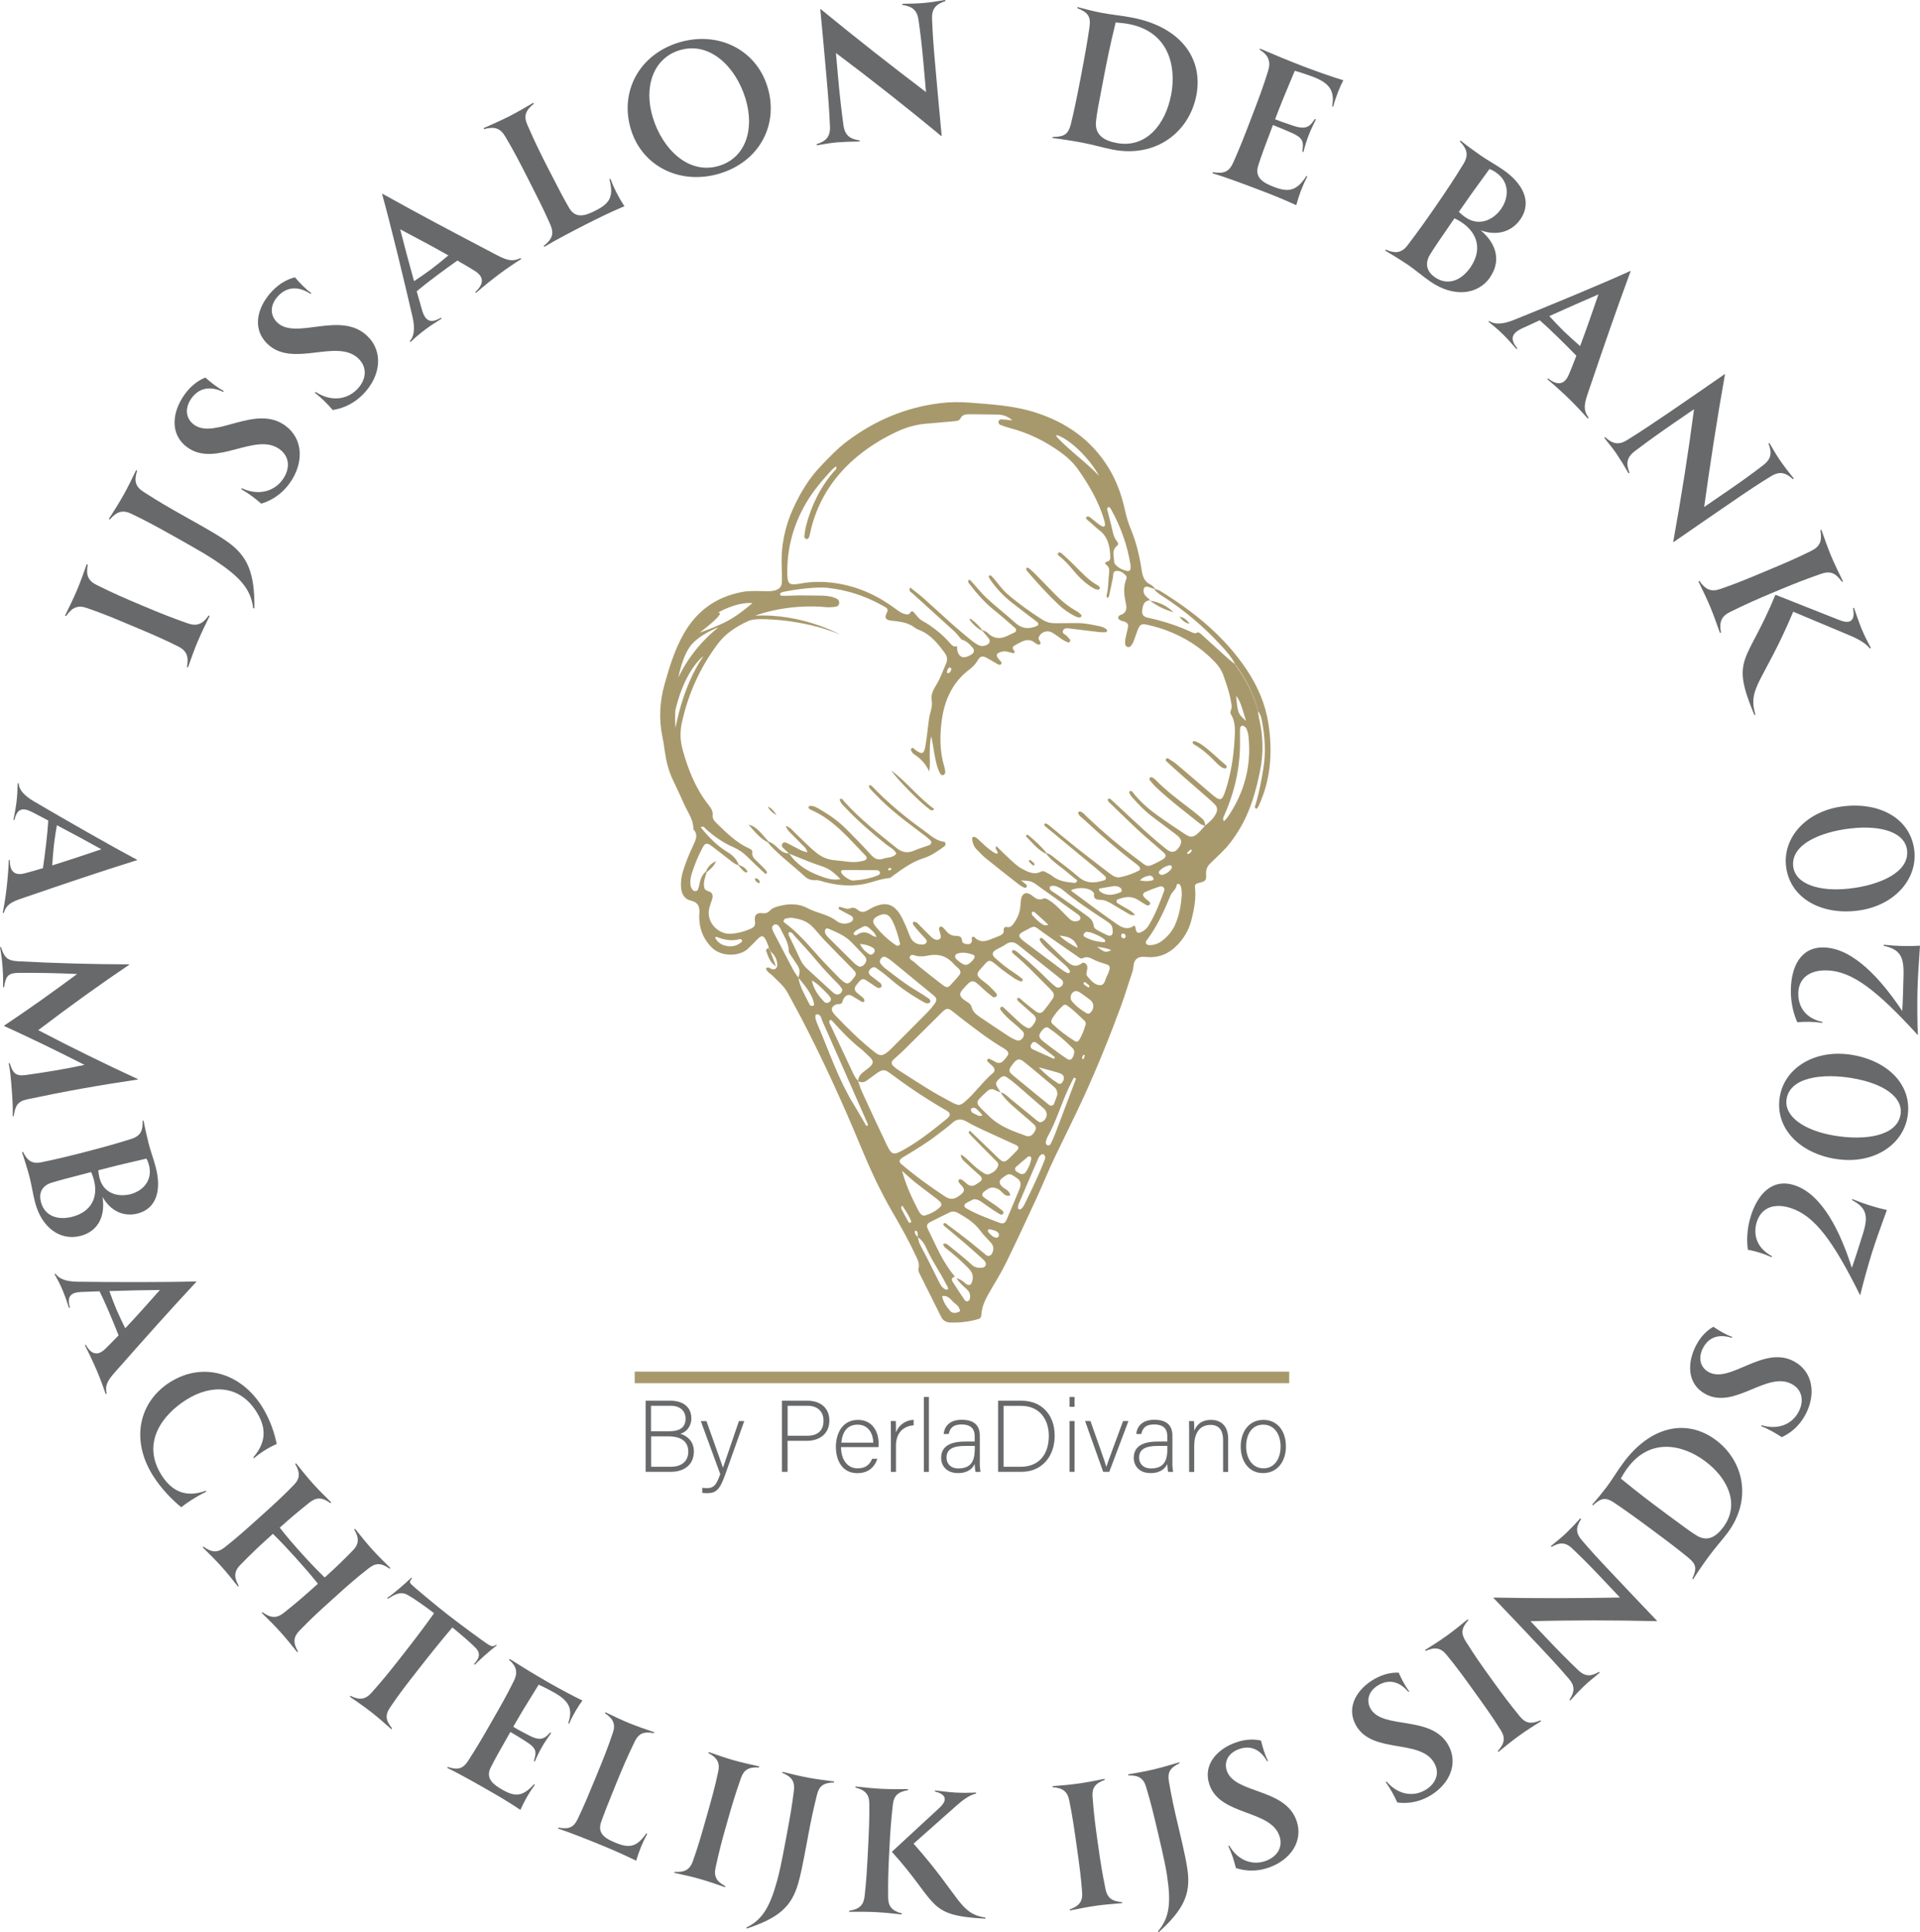 <?xml version="1.0" encoding="UTF-8"?><svg id="Layer_2" xmlns="http://www.w3.org/2000/svg" viewBox="0 0 318.29 320.36"><defs><style>.cls-1{fill:#67696b;}.cls-2{fill:#a8996c;}</style></defs><g id="Laag_1"><path class="cls-2" d="m208.53,117.82c.06.44.1.89.2,1.32.67,2.82.75,5.65.19,8.49-.69,3.5-1.64,6.91-3.53,9.99-.8,1.31-1.68,2.54-2.78,3.61-.64.62-1.26,1.26-1.91,1.86-.55.5-.8,1.04-.76,1.83.06,1.1-.06,1.19-1.25,1.48-.48.11-.65.33-.59.77.21,1.8-.14,3.54-.56,5.26-.43,1.76-1.32,3.28-2.65,4.54-1.16,1.09-2.49,1.7-4.1,1.73-.8.02-1.71-.29-2.39.3-.61.53-.43,1.42-.67,2.13-.64,1.86-1.19,3.75-1.87,5.6-1.88,5.12-3.93,10.18-6.2,15.14-1.53,3.35-3.19,6.63-4.78,9.95-1.07,2.23-1.98,4.53-3.02,6.78-1.65,3.57-3.31,7.14-5.03,10.67-.75,1.54-1.64,3.01-2.51,4.48-.77,1.32-1.54,2.64-1.63,4.22-.02.33-.11.61-.48.72-1.53.46-3.1.64-4.69.58-.7-.03-1.19-.31-1.51-.95-1.18-2.39-2.38-4.77-3.57-7.15-.15-.29-.24-.59-.16-.92.18-.74-.14-1.36-.44-2-1.15-2.48-2.48-4.86-3.86-7.22-2.12-3.63-3.85-7.44-5.45-11.31-2.92-7.04-6.09-13.96-9.59-20.72-.76-1.46-1.57-2.9-2.35-4.36-.61-1.15-1.62-1.94-2.5-2.85-.38-.39-.96-.62-1.12-1.22.43-.38.73.06,1.07.13.48.09.7-.16.82-.57.02-.96-.39-1.73-1.1-2.36-.11-.22-.21-.44-.32-.66-.03-.12-.06-.25-.1-.37-.81-2.14-1.11-1.73-2.34-.43-.3.32-.64.61-.95.93-1.3,1.33-4.43,1.52-6.09-.17-1.17-1.19-1.83-2.57-2-4.2-.05-.44-.07-.89-.03-1.33.1-1.14-.13-1.93-1.45-2.23-1.01-.23-1.5-1.11-1.58-2.15-.07-.9.04-1.77.3-2.63.46-1.52,1.06-2.99,1.74-4.42.43-.89.82-1.75,0-2.62.05-1.54-.88-2.73-1.47-4.03-.6-1.33-1.2-2.66-1.84-3.97-.73-1.5-1.15-3.09-1.4-4.73-.12-.81-.21-1.64-.39-2.44-.64-2.98-.5-5.94.32-8.85.81-2.87,1.67-5.73,3.16-8.35,2.17-3.83,5.39-6.16,9.71-6.97,1.26-.24,2.53-.15,3.8-.13.64.01,1.27.03,1.88-.21.6-.24.9-.68.91-1.32,0-.82.01-1.65-.03-2.48-.16-3.43.51-6.7,1.94-9.81,1.15-2.49,2.55-4.83,4.45-6.83,1.44-1.52,2.88-3.04,4.57-4.3,4.58-3.41,9.68-5.55,15.35-6.23,1.57-.19,3.18-.21,4.75-.09,3.6.28,7.23.48,10.71,1.55,5.28,1.63,9.58,4.58,12.49,9.39,1.26,2.09,2.07,4.36,2.6,6.72.25,1.12.55,2.22.99,3.27.86,2.06,1.4,4.21,1.75,6.41.03.19.06.38.09.56.15.98.47,1.83,1.47,2.29.28.13.48.4.72.61,0,0-.09.11-.09.11-.36-.12-.71-.26-1.07-.36-.52-.14-.78.18-.73.75.06.74.68,1.01,1.08,1.47-.88.04-1.15.64-1.27,1.38-.16.91.04,1.34.95,1.53,2.55.54,5,1.35,7.36,2.46.3.14.61.15.88-.09.16.1.35.17.48.29,1.54,1.39,3.07,2.79,4.61,4.18.37.33.78.63,1.17.94,1.85,2.59,2.99,4.94,3.69,7.56Zm-56.38,87.32c-.02-.36.06-.75-.22-1.05-.03-.03-.11-.04-.16-.03-.05.02-.11.08-.11.12-.03.42.25.67.5.94.09.36.14.75.29,1.09.35.74.76,1.45,1.14,2.18.66,1.29,1.3,2.6,1.95,3.89.26.51.48,1.04.97,1.38.14.1.37.2.51.16.24-.07.15-.3.07-.47-.08-.17-.19-.33-.28-.5-.99-1.97-2.29-3.77-3.19-5.8-.33-.74-.76-1.46-1.48-1.93Zm-19.8-43.08c.25,1.66,1.17,3.05,1.88,4.52.05.1.19.18.3.2.1.03.23-.01.34-.05.04-.01.1-.1.09-.15-.04-.25-.07-.5-.15-.73-.52-1.46-1.51-2.61-2.49-3.78.33-.68.31-1.35-.1-1.99-.31-.48-.64-.94-.94-1.42-.2-.32-.52-.65-.52-.98-.01-1.41-.82-2.51-1.38-3.7-.33-.69-.77-.89-1.14-.6-.32.25-.32.55.01,1.2,1.08,2.08,2.15,4.16,3.25,6.23.23.44.55.84.82,1.26Zm33.53,19.07c-.29-.12-.6-.2-.87-.36-.52-.3-.96-.22-1.38.17-.14.13-.28.26-.42.39-1.55,1.45-1.55,1.5-.08,2.93.27.26.55.52.82.79,1.72,1.7,3.93,2.49,6.13,3.27.64.23,1.1-.06,1.5-.81.23-.44.19-.76-.26-1.17-.7-.64-1.44-1.23-2.15-1.86-1.18-1.04-2.44-2.01-3.31-3.36.73.13,1.18.69,1.72,1.13,1.46,1.21,2.93,2.4,4.4,3.6.2.16.43.29.69.18.95-.41,1.14-1.57.36-2.25-1.57-1.37-3.14-2.74-4.72-4.1-.43-.37-.89-.71-1.36-1.03-.47-.32-.73-.28-1.18.12-.81.7-.83.92-.19,1.88.1.16.19.32.29.49Zm-7.29,30.8c.44.1.82.34,1.17.62.29.23.54.57.98.49.31-.05.54-.73.52-1.34-.02-.63-.37-1.06-.77-1.48-1.16-1.18-2.39-2.27-3.7-3.28-.4-.31-.54-.69-.31-.74.28-.07.5.07.69.22.55.43,1.09.86,1.63,1.31.78.65,1.57,1.29,2.31,1.98.52.48,1.13.54,1.77.47.17-.02.36-.14.46-.28.16-.22.11-.49-.03-.71-.1-.16-.24-.3-.38-.42-.99-.89-1.98-1.78-2.99-2.65-1.15-.99-2.33-1.95-3.49-2.93-.06-.05-.08-.26-.03-.32.05-.07.26-.11.32-.06,1.27.95,2.54,1.89,3.79,2.87,1,.78,1.95,1.62,2.94,2.41.34.27.76.14.96-.23.33-.62.35-1.22-.12-1.77-.58-.67-1.25-1.27-1.77-1.99-.96-1.34-2.29-2.17-3.67-2.96-.47-.27-.95-.37-1.45-.12-1.08.53-2.17,1.05-3.24,1.61-.5.26-.63.61-.38,1.11,1.36,2.72,2.47,5.58,4.51,7.91-.44.13-.66.42-.4.84.63,1.01,1.3,2,1.96,2.99.14.21.36.38.64.23.24-.13.29-.39.31-.64.04-.54-.17-.96-.57-1.33-.6-.55-1.24-1.07-1.66-1.79Zm-16.35-32.7c.04-.78.56-1.27,1.13-1.68,1.98-1.43,1.49-1.66-.04-3.1-.18-.17-.37-.35-.57-.51-1.75-1.38-3.28-2.97-4.76-4.63-.12-.13-.25-.27-.47-.15-.17.41.11.72.26,1.05,1.09,2.35,2.2,4.7,3.31,7.05.32.68.61,1.4,1.14,1.96.22.6.39,1.21.65,1.78,1.32,2.88,2.65,5.76,4.02,8.63.92,1.93,1.15,1.98,2.99.95,2.55-1.44,4.83-3.27,7.1-5.11.1-.08.19-.17.27-.26.24-.25.23-.64-.03-.84-.15-.12-.31-.22-.48-.32-3.19-1.84-6.25-3.89-9.2-6.1-.91-.68-1.24-.68-2.22,0-.57.4-1.12.83-1.69,1.23-.46.33-.95.32-1.43.05Zm-16.98-77.15c7.71-.4,14.02,3.13,14.02,3.13-6.42-2.69-13.26-2.56-13.26-2.56-.7.03-1.4.04-2.05.35-1.92.89-3.68,2.02-4.97,3.74-2.94,3.92-4.91,8.28-5.96,13.07-.33,1.51-.29,2.99.13,4.51.9,3.27,2.13,6.38,4.24,9.08.39.5.8,1.01.73,1.71-.07.65.33,1.07.74,1.47,1.6,1.54,3.17,3.12,5.24,4.06.29.13.65.31.59.66-.12.78.43,1.14.86,1.58.4.41.81.8,1.21,1.21.13.14.23.3.34.46.03.05.04.13.01.18-.06.14-.21.2-.32.1-.97-.91-1.95-1.81-2.89-2.75-.68-.68-1.43-1.22-2.33-1.61-1.7-.74-3.21-1.78-4.58-3.03-.2-.18-.36-.56-.85-.27,1.3,1.6,2.7,3.06,4.45,4.11.86.52,1.49,1.16,1.85,2.08l-.07.08c-.57-.14-1-.52-1.44-.87-1-.77-1.98-1.55-2.99-2.31-.76-.56-1.06-.51-1.49.28-.75,1.39-1.33,2.85-1.81,4.36-.21.67-.3,1.36-.15,2.05.05.23.2.45.35.65.18.23.72.18.82-.07.11-.29.21-.59.26-.89.15-.83.41-1.58,1.08-2.14l.12.1c-.19.73-.5,1.45-.44,2.23.02.32.08.64.41.8.39.19.89.24,1,.77.1.46-.13.87-.26,1.29-.08.24-.16.48-.23.73-.7,2.45,1.46,4.5,3.44,4.4,1.23-.06,2.38-.37,3.48-.88.51-.24.72-.59.61-1.22-.15-.9.25-1.4,1.06-1.32.56.06.99.03,1.37-.38.5-.54,1.17-.69,1.86-.86,1.54-.36,3.02-.33,4.44.42,1.55.83,3.37,1,4.82,2.13.57.44,1.41.58,2.18.24.24-.1.46-.24.52-.51.07-.28-.1-.49-.33-.62-.56-.31-1.13-.58-1.68-.9-.18-.1-.53-.16-.28-.56.61.03,1.2.5,1.84.24.48-.2.87-.07,1.22.24.58.51,1.14.4,1.74.04.43-.26.88-.51,1.36-.68,1.63-.61,2.81-.25,3.8,1.2.42.62.73,1.33,1.04,2.02.29.63.5,1.3.79,1.94.38.83,1.05,1.24,1.97,1.25.26,0,.51-.06.67-.28.18-.26.04-.5-.13-.69-.33-.38-.7-.74-1.03-1.12-.33-.38-.66-.77-.96-1.17-.12-.15-.16-.4.03-.5.12-.06.35.03.5.11.16.09.29.25.42.38.63.63,1.24,1.27,1.88,1.89.27.27.56.51.96.59.4.08.83-.23.76-.61-.07-.37-.21-.73-.29-1.1-.04-.19,0-.4.21-.47.1-.03.27,0,.35.07.19.16.36.35.52.55.42.51.9.9,1.6.9.62,0,1.09.07,1.14.91.02.38.89.6,1.31.41.14-.06.25-.27.3-.43.07-.23-.12-.49.08-.71.12.01.29-.03.34.04.7.77,1.53.8,2.43.46.59-.23,1.19-.45,1.77-.7.36-.15.69-.39.66-.83-.03-.51.14-.69.66-.59.43.08.71-.24.94-.54.62-.82,1.04-1.74,1.15-2.78.05-.44.05-.89.13-1.33.18-.97.86-1.26,1.67-.69.62.44,1.13,1.02,2.02.61.36-.16.72.14,1.05.34.77.47,1.38,1.11,2.01,1.74.44.45.88.92,1.35,1.34.41.36.89.45,1.42.24.31-.12.43-.53.19-.77-.09-.09-.18-.19-.28-.26-2.32-1.67-4.63-3.35-6.96-5-.76-.54-1.02-.57-2.5-.65.42.32.68.5.91.71.07.07.1.25.06.34-.09.2-.31.21-.48.13-.28-.14-.56-.29-.81-.49-1.85-1.45-3.7-2.89-5.52-4.37-.54-.44-1-.97-1.5-1.46-.48-.47-.67-1.07-.75-1.71-.01-.11.05-.27.13-.33.08-.06.25-.06.35-.01.17.08.33.19.47.32.93.86,1.81,1.78,2.94,2.4.09.05.23,0,.33,0,.18-.4-.58-.64-.2-1.22.81.79,1.51,1.51,2.26,2.19.61.55,1.21,1.15,1.93,1.54.98.52,2.02,1.12,3.2.51.25-.13.48-.09.71.04.39.22.81.39,1.15.66.99.81,2.16,1.02,3.37,1.13.27.03.66.17.78-.39-.47-.38-.98-.75-1.45-1.17-1.23-1.09-2.7-1.91-3.7-3.26l.09-.1c.51.14.89.47,1.29.79,1.34,1.07,2.74,2.07,4.02,3.19,1.35,1.18,2.78,1,4.29.52.24-.08.32-.44.11-.63-.56-.51-1.14-1.01-1.72-1.49-2.69-2.22-5.38-4.44-8.06-6.67-.17-.14-.45-.27-.26-.59.36-.06.59.19.83.38,1.52,1.24,3.03,2.51,4.57,3.73,1.79,1.42,3.61,2.8,5.42,4.19.51.39,1.04.73,1.74.58,1.06-.22,2.08-.57,3.04-1.07.26-.13.28-.41.1-.64-.11-.15-.26-.28-.41-.39-3.08-2.34-6.01-4.87-8.84-7.51-.32-.3-.73-.51-.88-.97-.02-.06-.02-.16,0-.18.1-.06.23-.16.32-.13.5.17.81.59,1.18.94,2.62,2.5,5.38,4.83,8.29,6.98,1.83,1.35,1.44,1.5,3.86.23.11-.06.22-.12.33-.19.61-.38.66-.72.13-1.19-1.38-1.22-2.79-2.39-4.14-3.64-1.63-1.51-3.21-3.06-4.81-4.61-.16-.16-.38-.35-.19-.63.3-.08.46.13.64.29,1.86,1.72,3.7,3.47,5.58,5.17,1.13,1.02,2.29,2.01,3.48,2.95.82.65,1.49.48,2.06-.4.48-.75.43-1.26-.22-1.83-.33-.29-.7-.55-1.05-.82-1.12-.84-2.24-1.66-3.35-2.51-1.16-.89-2.16-1.96-3.14-3.04-.17-.19-.31-.4-.44-.62-.09-.16-.15-.38.09-.47.08-.03.27.04.33.12,1.14,1.47,2.5,2.7,3.99,3.78,1.59,1.15,3.22,2.25,4.87,3.32.83.54,1.29.46,2.05-.23.42-.38.78-.83,1.16-1.25h0c.69-.57,1.38-1.13,1.79-1.95.28-.56.31-1.1-.18-1.57-.23-.22-.45-.45-.68-.66-1.48-1.3-2.97-2.58-4.45-3.88-1-.88-1.98-1.77-2.96-2.67-.06-.05-.04-.26.01-.33.06-.08.26-.14.32-.1.53.34,1.08.67,1.56,1.08,1.89,1.6,3.76,3.22,5.64,4.83,1.5,1.28,1.76,1.21,2.38-.71.84-2.61,1.27-5.31,1.44-8.04.09-1.5.27-3.06-.58-4.46-.14-.23-.09-.49.01-.73.22-.5.05-.99-.03-1.49-.23-1.45-.75-2.82-1.22-4.2-.29-.86-.79-1.57-1.41-2.23-2.27-2.4-4.98-4.12-8.06-5.27-1.01-.38-2.05-.66-3.1-.91-1.05-.25-1.3-.08-1.7.98-.23.59-.4,1.2-.64,1.79-.12.29-.29.57-.5.79-.1.11-.36.16-.51.11-.15-.05-.34-.23-.36-.38-.05-.3-.04-.63.01-.93.12-.62.3-1.23.42-1.86.11-.59-.03-.81-.56-1.03-.23-.1-.5-.11-.72-.23-.15-.08-.32-.26-.33-.41,0-.14.16-.39.29-.43,1.03-.29,1.2-.99,1-1.92-.3-1.38-.5-2.75.08-4.12.06-.14.02-.42-.08-.53-.45-.47-1-.87-1.66-.76-.56.09-.41.71-.5,1.12-.19.87-.34,1.74-.55,2.61-.06.26-.03.62-.44.76-.02-.2-.08-.4-.04-.56.32-1.18.24-2.4.4-3.59.07-.54.02-1-.45-1.36-.25-.19-.33-.42.08-.51.48-.1.59-.44.57-.85-.07-1.69-.37-3.28-1.84-4.39-.5-.38-.95-.84-1.43-1.25-.19-.17-.4-.31-.58-.49-.13-.13-.25-.35-.07-.48.11-.08.38-.05.5.04.46.34.88.72,1.33,1.07.25.19.51.37.8.5.18.08.41-.03.41-.24,0-.31-.07-.63-.16-.92-.92-3.01-2.47-5.69-4.27-8.25-.74-1.05-1.63-1.92-2.66-2.69-2.63-1.96-5.51-3.39-8.68-4.22-.55-.15-1.09-.33-1.62-.54-.13-.05-.27-.29-.27-.45-.01-.3.25-.46.51-.45.6.03,1.21.11,1.81.18-.73-.66-1.55-.96-2.45-.97-1.59-.03-3.17-.04-4.76-.05-.59,0-1.12.07-1.43.71-.18.37-.61.41-1,.44-1.52.13-3.03.28-4.55.4-1.66.13-3.25.55-4.76,1.24-2.38,1.09-4.6,2.43-6.63,4.09-3.9,3.19-6.57,7.19-7.8,12.1-.09.37-.14.75-.25,1.11-.09.29-.17.68-.6.57-.28-.07-.29-.38-.25-.64.07-.5.13-1.01.26-1.5.87-3.37,2.35-6.43,4.65-9.07.17-.2.55-.36.31-.81-.22.17-.43.31-.6.49-1.64,1.77-3.21,3.6-4.42,5.7-2.01,3.48-3.05,7.24-3.05,11.26,0,2.14.24,2.33,2.33,1.95,1.9-.34,3.78-.32,5.68-.04,3.67.54,6.92,2.02,9.88,4.21.51.38,1.01.77,1.65.92.32.08.63.13.83-.22.17-.28.39-.32.6-.09.47.51.84,1.12,1.48,1.46.39.21.77.44,1.14.69,1.27.86,2.42,1.85,3.42,3.01.31.36.62.65,1.14.46.01.25-.02.51.04.74.27,1.02.85,1.33,1.79.94.23-.09.44-.22.65-.36.33-.23.41-.67.16-.98-.51-.64-1.08-1.21-1.9-1.43-.41-.47-.79-.99-1.25-1.41-2.28-2.09-4.59-4.14-6.87-6.23-.24-.22-.71-.37-.4-1,.76.61,1.52,1.17,2.22,1.79,1.6,1.42,3.17,2.9,4.77,4.32,1.04.92,2.11,1.81,3.18,2.69.34.28.72.52,1.1.73.47.26.97.23,1.45-.01.47-.23.62-.68.29-1.09-.35-.44-.73-.87-1.1-1.3l.05-.06c.28.14.64.21.84.42,1.12,1.14,2.33,1.1,3.64.38.28-.15.58-.26.86-.4.33-.17.36-.52.06-.78-1.15-1-2.29-2.01-3.48-2.96-1.6-1.28-2.91-2.83-4.16-4.44-.04-.05-.08-.11-.09-.17,0-.11-.02-.27.04-.33.05-.05.26-.04.32.02.9.98,1.72,2.05,2.69,2.95,1.53,1.42,3.2,2.7,4.75,4.11,1.09.99,2.23,1.07,3.51.55.37-.15.42-.45.08-.71-1.41-1.09-2.83-2.15-4.23-3.25-1.36-1.07-2.52-2.32-3.51-3.74-.11-.15-.18-.33-.25-.5-.02-.04,0-.16.04-.17.11-.03.27-.08.32-.03,1,.98,1.71,2.21,2.78,3.12,1.79,1.53,3.7,2.89,5.68,4.16.66.43,1.37.64,2.16.63,1.21-.02,2.41,0,3.62-.02,1.22-.02,2.4.24,3.58.48.49.1.99.23,1.38.6.04.04.09.12.07.16-.04.1-.12.27-.18.27-.44.01-.89.02-1.32-.04-1.51-.17-3.02-.38-4.53-.55-.43-.05-.98-.19-1.24.23-.35.56.33.7.6,1.01.16.19.36.36.5.57.06.08.05.26,0,.34-.06.08-.24.17-.32.14-.35-.15-.69-.32-1-.52-.53-.35-1.02-.76-1.56-1.08-.9-.53-1.96-.15-2.32.82-.05.13.09.35.17.51.09.17.25.35.11.51-.21.25-.45.08-.67-.04-.06-.03-.11-.06-.16-.1-.8-.7-1.63-.57-2.47-.11-.33.18-.68.34-1,.54-.34.22-.32.5-.07.79.2.24.2.52-.18.44-.62-.13-1.19-.4-1.85-.22-.95.26-1.05.57-.36,1.38.04.05.09.09.14.13.13.14.29.33.16.5-.19.27-.47.13-.68.01-.61-.34-1.19-.72-1.81-1.04-.65-.33-1.02-.24-1.41.43-.36.63-.83,1.12-1.39,1.54-2.89,2.17-4.19,5.24-4.61,8.66-.3,2.45-.3,4.95.43,7.37.09.3.16.62.18.93,0,.16-.09.4-.21.49-.25.16-.51.02-.64-.21-.58-1.08-.76-2.28-.99-3.46-.08-.44-.13-.88-.21-1.32-.08-.46-.18-.92-.28-1.38-.24.98-.22,1.93-.24,2.88-.02.93.11,1.87-.1,2.94q-.71-1.64-2.3-2.72c-.32-.22-.62-.44-.71-.86-.01-.06-.02-.16.01-.18.09-.07.21-.16.3-.14.11.02.19.15.29.23,1.23.94,1.57.84,1.81-.64.25-1.5.38-3.02.6-4.52.14-.94.59-1.92.44-2.8-.22-1.22.31-1.99.86-2.92.61-1.03.99-2.19,1.49-3.29.3-.65.21-1.24-.19-1.79-1.13-1.54-2.31-3.04-4.16-3.79-.29-.12-.59-.25-.84-.44-.9-.68-1.94-.91-3.02-1.05-.38-.05-.76-.06-1.13-.14-.69-.14-.86-.5-.48-1.23.23-.44.19-.7-.2-.94-.27-.17-.55-.31-.83-.46-2.71-1.48-5.58-2.39-8.65-2.75-2.01-.24-5.66.27-7.58.68-.12.03-.23.1-.33.17-.05.03-.12.11-.1.15.04.11.1.28.17.29.37.06,2.5-.05,2.87-.05,1.33.02,2.67,0,4,.04.83.02,1.65.15,2.4.53.23.12.37.35.37.62,0,.36-.21.63-.54.68-.5.08-1.01.1-1.51.1,0,0-5.24-.73-11.21,1.15l-.53.19Zm33.59,81.12c.57-.03.84-.31,1.13-.56,1.68-1.44,2.93-3.3,4.62-4.73.4-.34.34-.75-.07-1.16-.27-.27-.57-.5-.83-.77-.06-.06-.06-.26-.01-.33.05-.08.24-.15.31-.11.35.15.68.33,1.01.52.52.3.98.21,1.37-.22.25-.28.5-.57.7-.89.15-.24.07-.5-.12-.7-.17-.18-.38-.34-.6-.46-2.58-1.52-4.92-3.37-7.29-5.18-.45-.35-.88-.73-1.34-1.06-.53-.39-.84-.37-1.35.08-.33.29-.63.62-.95.93-1.89,1.88-3.78,3.76-5.68,5.63-.54.53-1.14,1.01-1.69,1.54-.31.29-.3.73.01,1.01.28.26.58.5.9.7,1.82,1.16,3.63,2.34,5.47,3.46,1.14.69,2.32,1.31,3.49,1.94.33.18.7.28.91.36Zm-12.65-19.72c-.11.12-.17.25-.27.29-.26.11-.51-.01-.72-.15-.53-.34-1.05-.72-1.58-1.06-.5-.32-.77-.28-1.17.16-.21.23-.41.48-.59.74-.26.36-.21.74.09,1.04.36.35.79.63,1.16.98.12.11.21.35.17.49-.07.22-.32.2-.48.1-.55-.32-1.08-.67-1.63-.98-.44-.24-.86-.13-1.18.28-.11.15-.24.32-.27.49-.08.45-.29.65-.77.62-.23-.01-.49.11-.7.24-.34.2-.46.68-.26,1,.13.21.28.42.46.61,2.05,2.17,4.18,4.26,6.53,6.11.87.69,1.32.66,2.19-.05.25-.2.47-.42.7-.65,1.97-1.98,3.95-3.95,5.91-5.94.4-.41.77-.85,1.1-1.31.48-.65.45-.98-.14-1.47-2.25-1.86-4.5-3.71-6.77-5.56-.34-.28-.71-.54-1.1-.75-.31-.17-.62-.06-.84.22-.22.28-.24.61-.03.88.23.3.5.58.8.8,1.72,1.3,3.4,2.66,5.28,3.74.66.38,1.29.81,1.91,1.24.21.15.33.42.12.65-.1.11-.36.15-.51.11-.3-.09-.58-.25-.85-.41-1.93-1.11-3.75-2.38-5.43-3.85-.67-.58-1.38-1.12-2.11-1.62-.37-.25-.73-.04-1.01.27-.28.31-.24.72.1,1,.54.44,1.12.83,1.66,1.28.12.1.15.32.21.47Zm22.46,1.98c.46-.07.65.32.93.54.7.55,1.37,1.13,2.09,1.66.55.41.95.38,1.34-.08.52-.63,1.01-1.3,1.48-1.98.28-.4.28-.83-.06-1.22-.12-.14-.25-.29-.38-.43-1.95-1.91-3.79-3.93-5.9-5.67-.14-.12-.29-.25-.38-.41-.04-.07.02-.22.07-.32.01-.03.12-.04.17-.03.46.1.75.45,1.09.73,1.68,1.36,3.24,2.85,4.78,4.37.36.36.74.7,1.14,1,.32.24.73.14,1.01-.19.27-.33.28-.72-.06-1.01-.68-.57-1.38-1.11-2.08-1.67-1.69-1.34-3.38-2.68-5.06-4.04-.67-.54-1.32-.68-2.07-.16-.52.36-1.11.62-1.66.93-.66.38-.73.83-.16,1.35,1,.89,2.03,1.72,3.16,2.45.48.31.93.66,1.37,1.01.06.05.07.25.02.32-.06.08-.24.14-.32.1-.35-.14-.71-.29-1.02-.5-.89-.62-1.79-1.21-2.61-1.91-1.71-1.47-1.56-1.24-2.95.3-.78.87-.75,1.12.11,1.85.34.29.72.53,1.05.82.47.43.91.88,1.34,1.35.17.19.26.48-.02.66-.13.08-.41.09-.52,0-.6-.47-1.19-.95-1.73-1.47-1.62-1.55-1.73-1.48-3.26.27-.58.67-.52,1.04.14,1.61.47.41,1.2.6,1.36,1.27.2.83.81,1.27,1.43,1.7,1.57,1.07,3.16,2.13,4.75,3.17.37.24.77.44,1.18.61.47.2.85.04,1.14-.4.23-.36.25-.75-.04-1.05-.44-.46-.91-.88-1.4-1.29-.83-.69-1.64-1.4-2.27-2.28-.06-.08-.07-.27-.02-.35.12-.2.34-.19.49-.06.7.64,1.39,1.3,2.08,1.95.55.52,1.1,1.05,1.79,1.41.33.17.62.09.85-.17.17-.19.32-.4.45-.61.34-.56.31-.91-.17-1.35-.75-.68-1.53-1.33-2.28-2.02-.2-.19-.54-.36-.39-.75Zm-19.21,27.57c2.37,2.01,4.78,3.76,7.28,5.39.83.54,1.51.4,2.26-.14.83-.59,1.13-1.01.33-1.79-.09-.09-.17-.19-.25-.29-.14-.21-.32-.45-.05-.65.1-.07.37,0,.5.09.31.21.58.49.88.72.39.3.81.34,1.25.1.22-.12.44-.26.64-.4.6-.42.63-.72.11-1.19-.66-.6-1.34-1.17-1.97-1.79-.44-.44-1.03-.78-1.15-1.46-.06-.34.45-.03,1.56,1.06.68.67,1.39,1.3,2.21,1.8.28.17.58.31.9.2.68-.24,1.27-.66,1.5-1.35.19-.58-.4-.87-.72-1.24-.21-.24-.44-.45-.67-.68-.94-.95-1.88-1.89-2.81-2.84-.22-.22-.42-.47-.62-.71-.03-.04-.05-.13-.03-.18.05-.14.19-.21.3-.1,1.19,1.13,2.38,2.27,3.56,3.42,2.18,2.12,1.76,2.15,4.06-.17.46-.46.4-.76-.17-1.02-1.78-.82-3.58-1.62-5.36-2.45-.92-.43-1.84-.86-2.71-1.38-.88-.52-1.62-.53-2.41.2-.75.68-1.58,1.26-2.38,1.89-1.8,1.41-3.76,2.59-5.72,3.76-.76.45-.8.77-.33,1.21Zm38.69-41.35c-.48.15-.76,0-1.02-.16-.88-.51-1.76-1.02-2.62-1.55-.65-.41-1.31-.76-2.11-.78-.64-.01-1.14-.15-1.02-.99.02-.16-.26-.43-.45-.55-.82-.52-2.33-.53-3.35-.07.03.06.04.13.09.17,2.5,1.84,4.97,3.72,7.53,5.49.74.51,1.66.99,2.65.33.34-.23.36.07.41.35.13.75.36.87.94.62.55-.24.95-.63,1.25-1.13,1.08-1.8,1.85-3.75,2.55-5.72.17-.48-.25-.86-.79-.69-.78.25-1.55.55-2.31.88-.51.22-.52.6-.07,1.03.14.13.3.23.44.36.22.2.6.42.31.74-.25.28-.59.02-.85-.14-.33-.19-.65-.4-.97-.61-1.12-.76-2.28-.59-3.45-.14-.24.09-.28.47-.06.61.37.24.76.46,1.14.68.58.35,1.23.62,1.77,1.27Zm-7.91,9.07c-.08.4-.25.81.03,1.13.58.67,1.21,1.46,2.12,1.46.81,0,.82-1.01,1.15-1.58.19-.32.31-.69.41-1.06.09-.33-.04-.64-.39-.77-.65-.24-1.34-.4-1.97-.69-.68-.31-1.29-.8-2.11-.36-.28.15-.6-.12-.86-.31-1.87-1.3-3.75-2.59-5.62-3.91-1.78-1.25-1.22-1.32-3.31-.22-.11.06-.22.12-.33.19-.42.27-.48.61-.16.94.18.18.36.36.56.51,2.13,1.6,4.26,3.2,6.39,4.78.25.19.54.34.82.47.09.04.26,0,.33-.06.07-.07.11-.26.06-.33-.17-.26-.36-.53-.58-.74-.84-.77-1.71-1.51-2.55-2.28-.66-.59-1.34-1.17-1.8-1.94-.06-.09-.08-.27-.03-.35.14-.2.34-.12.48,0,.33.29.65.6.97.91.87.83,1.72,1.69,2.61,2.5.84.77,1.69,1.61,2.95.63.27-.21.8.17.84.54.02.19,0,.38,0,.53Zm-49.14-8.59c-.25.04-.57.07-.87.15-.11.03-.22.13-.28.23-.11.2,0,.36.17.48,2.11,1.54,3.79,3.53,5.51,5.45,1.18,1.32,2.42,2.58,3.67,3.84.22.22.47.42.73.59.29.19.63.2.88-.04.32-.3.59-.65.85-1.01.21-.29.13-.61-.1-.87-.29-.33-.61-.64-.92-.95-1.33-1.36-2.67-2.7-3.98-4.07-.7-.73-1.32-1.54-2.02-2.27-.97-1.02-2.23-1.38-3.65-1.53Zm30.3,46.68c-.31.16-.77.37-1.2.62-.43.25-.43.64,0,.88,1.71.99,3.56,1.65,5.38,2.35.74.29,1.03.17,1.35-.57.73-1.68,1.42-3.38,2.12-5.07.05-.12.08-.24.1-.36.1-.47.02-.89-.36-1.2-.29-.24-.62-.44-.94-.64-.36-.22-.73-.19-1.07.03-.26.17-.53.35-.76.56-.39.34-.36.76-.02,1.16.47.56,1.39.7,1.48,1.61-1.01.31-1.32-.74-2.01-1.06-.64-.3-1.19-.38-1.77.04-.15.11-.32.21-.47.32-.48.36-.52.73-.06,1.06.61.45,1.26.84,1.88,1.28.41.29.81.6,1.19.93.14.12.18.34.04.5-.14.16-.35.14-.52.04-.43-.26-.86-.53-1.28-.81-.63-.43-1.24-.88-1.87-1.3-.31-.22-.65-.39-1.22-.37Zm13.89-17.31c.03-.73-.24-1.08-.59-1.37-1.6-1.34-3.18-2.7-4.81-4.01-.92-.74-1.26-.66-2.01.3-.12.15-.23.31-.33.47-.29.47-.26.81.16,1.17.57.5,1.17.97,1.75,1.45,1.47,1.21,2.93,2.42,4.41,3.61.37.3.73.21.91-.24.22-.52.39-1.06.5-1.38Zm-18.27-17.85c.2-.09.35-.12.42-.2.55-.61,1.12-1.21,1.63-1.85.26-.33.17-.73-.13-1.03-.27-.27-.58-.49-.83-.78-1.16-1.33-2.59-1.74-4.29-1.38-.56.12-1.12.17-1.7.09-.42-.06-1.04-.42-1.24-.01-.29.57.47.75.79,1.08.31.31.66.6,1,.87,1.24.99,2.48,1.97,3.74,2.94.19.15.44.21.61.28Zm38.9-15.26c-.03-.71,0-1.22-.27-1.68-.06-.09-.19-.19-.29-.2-.1,0-.29.09-.29.15-.04.77-.75,1.14-1.01,1.77-1.09,2.63-2.26,5.22-4,7.51-.27.36,0,.72.49.73.87.02,1.61-.3,2.26-.83.84-.69,1.53-1.5,1.98-2.5.74-1.64,1.01-3.38,1.13-4.95Zm6.97-12.23c.27-.3.46-.46.6-.66,2.81-4.08,4.02-8.57,3.48-13.51-.04-.37-.15-.74-.28-1.09-.16-.43-.66-.72-.86-.58-.31.22-.25.55-.26.86-.01.44-.01.89,0,1.33.1,4.45-.83,8.69-2.65,12.74-.1.22-.26.44-.02.91Zm-22.88,33.58c-.05-.21-.04-.37-.12-.44-1.01-.94-1.96-1.95-3.12-2.71-.11-.07-.41-.02-.52.08-.74.69-1.41,1.44-1.89,2.34-.13.24-.1.51.1.7,1.14,1.1,2.4,2.04,3.74,2.88.24.15.52.09.67-.14.57-.85.86-1.81,1.14-2.7Zm-49.24-15.18c-.14.34.07.61.2.88.56,1.21,1.16,2.4,1.71,3.61.27.59.64,1.09,1.11,1.52,1.44,1.33,2.89,2.66,4.34,3.98.14.12.31.23.49.28.34.1.62-.04.84-.3.17-.21.24-.48.08-.7-.21-.31-.46-.6-.73-.87-1.12-1.12-2.21-2.26-3.23-3.48-1.25-1.51-2.59-2.95-3.91-4.4-.23-.25-.42-.66-.89-.53Zm12.98,32.09c.22-.16.1-.35.03-.51-2.48-5.64-4.95-11.27-7.45-16.9-.19-.43-.21-1.05-.87-1.11-.36-.03-.4.56,0,1.5,1.96,4.54,3.5,9.27,6.11,13.51.7,1.13,1.34,2.3,2.02,3.45.02.04.11.04.16.06Zm5.81,7.46c.63,2.4,1.63,4.51,2.71,6.59.09.17.2.32.31.47.21.28.52.41.84.31.92-.28,1.76-.73,2.45-1.39.26-.25.25-.59,0-.85-.27-.27-.57-.5-.87-.73-1.11-.85-2.23-1.67-3.32-2.54-.73-.59-1.41-1.24-2.11-1.86Zm34.14-110.04c-.25.21-.12.46-.06.69.2.8.41,1.59.61,2.39.22.92.32,1.88.98,2.64.18.2.18.49-.05.68-.93.75-.49,1.74-.47,2.65,0,.17.11.38.24.5.55.56,1.22.9,1.99,1.03.27.04.47-.15.5-.45.01-.19,0-.38-.02-.57-.52-3.23-1.59-6.26-3.17-9.12-.12-.21-.22-.47-.54-.46Zm.75,70.26c.03-.46-.06-.89-.43-1.2-.19-.16-.39-.32-.6-.46-2.48-1.63-4.97-3.26-7.25-5.17-.29-.24-.64-.41-.98-.55-.53-.22-1.18-.11-1.17.18,0,.46.4.6.7.81.36.26.74.49,1.1.75,1.34.95,2.7,1.88,4.02,2.86.65.48,1.39.92,1.47,1.87.04.43.37.64.71.82.5.27,1,.54,1.52.77.62.28.95.03.94-.68Zm-47.37-.42c-.23.05-.3.21-.31.41-.02.49.29.82.6,1.13,1.38,1.38,2.77,2.76,4.16,4.13.22.22.48.42.75.57.3.18.61.09.87-.14.52-.46.64-1.01.21-1.5-.66-.76-1.4-1.45-2.08-2.19-1.1-1.21-2.57-1.78-4.02-2.41-.05-.02-.12-.01-.18-.02Zm41.02,20.45c-.04-.12-.05-.35-.16-.47-1.26-1.32-2.65-2.49-4.15-3.52-.22-.15-.49-.06-.7.11-.1.08-.19.17-.27.26-.7.83-.7,1.23.12,1.88.88.71,1.8,1.37,2.71,2.04.45.33.92.66,1.4.95.24.14.49.08.67-.15.24-.31.34-.67.39-1.11Zm-28.91-17.77c0-.06.04-.13.02-.18-.3-1.3-.67-2.58-1.27-3.77-.59-1.18-1.33-1.36-2.5-.74-.71.38-.88.91-.37,1.55.99,1.25,2.13,2.35,3.46,3.23.1.07.24.12.35.1.11-.01.2-.12.3-.19Zm19.86,43.94c.43-.17.65-.57.84-.96,1.14-2.34,2.29-4.67,3.22-7.1.13-.35.32-.72-.04-1.05-.25-.24-.69.04-.95.64-1.09,2.5-2.16,5.01-3.23,7.52-.1.22-.12.49-.13.73,0,.06.17.14.3.23Zm9.34-21.72c-.12-.06-.24-.13-.35-.19-.28.55-.57,1.1-.83,1.66-1.27,2.68-2.07,5.56-3.53,8.16-.12.22-.2.47-.27.71-.07.25-.06.53.19.67.28.16.5-.01.62-.25.25-.51.49-1.03.69-1.56.82-2.13,1.62-4.26,2.42-6.39.35-.94.71-1.87,1.06-2.81Zm-.01-14.53c-.8.09-1.14,1.1-.68,1.68.68.85,1.56,1.48,2.48,2.03.12.07.41.05.52-.05.7-.59.75-1.6.1-2.13-.59-.48-1.21-.91-1.84-1.34-.2-.13-.46-.16-.58-.2Zm3.83-85.42c-1.75-3.15-5.02-6.18-7.07-6.78.02.11,0,.26.07.34,2.16,2.33,4.8,4.13,6.99,6.44Zm-22.76,79.07c-.15.02-.33.04-.51.08-.24.06-.5.16-.58.41-.08.26.08.48.27.65.23.21.47.41.73.58.67.44,1.02.39,1.65-.2.18-.17.35-.36.48-.57.15-.24.11-.5-.17-.61-.58-.23-1.19-.35-1.86-.35Zm12.75,18.99c1.18,1.25,2.17,2.02,3.24,2.68.32.2.61-.03.78-.33.3-.55.17-1.04-.34-1.28-.23-.11-.47-.18-.71-.25-.84-.24-1.68-.46-2.96-.81Zm-37.61-14.38c.31,1.44,1.09,2.54,2.06,3.53.24.24.57.25.85.03.3-.23.33-.54.12-.82-.22-.3-.47-.58-.74-.84-.71-.68-1.36-1.43-2.28-1.9Zm34.66,32.09c.44.02.66-.1.81-.32.46-.69.8-1.44.91-2.27.01-.1-.07-.26-.16-.31-.09-.05-.28-.06-.35,0-.68.56-1.36,1.13-2.02,1.72-.26.23-.19.59.13.8.26.17.55.29.69.37Zm-10.08,22.72c-.13-.69-.47-.98-.82-1.25-.67-.49-1.08-1.44-2.15-1.23.16.97.71,1.74,1.33,2.46.31.36.79.38,1.24.23.17-.06.33-.17.4-.21Zm23.02-70.04c.05.2.04.36.11.42,1.14.88,2.33.66,3.53.15.2-.09.16-.48-.02-.65-.36-.31-.79-.39-1.23-.33-.8.11-1.59.27-2.39.41Zm-63.65,8.09c.43.86,1.14,1.29,2.02,1.43.9.15,1.73-.09,2.42-.71.04-.03.06-.11.05-.17-.03-.23-.23-.31-.4-.26-1.33.35-2.59.13-3.83-.39-.04-.02-.11.04-.26.1Zm56.22,20.15l.13-.3c-1.03-.8-2.05-1.61-3.08-2.4-.21-.16-.48-.17-.68.03-.12.13-.23.31-.26.48-.05.27.12.49.35.59,1.18.54,2.36,1.06,3.54,1.59Zm5.3-21.09c-.15.14-.33.23-.4.37-.09.18,0,.39.18.48,1,.56,2.09.82,3.23.88.05,0,.14-.07.14-.1,0-.11,0-.27-.06-.33-.64-.53-1.4-.84-2.16-1.13-.29-.11-.61-.12-.93-.18Zm-34.74.89c-.28-.76-.71-1.05-1.07-1.38-.59-.54-.84-.57-1.51-.17-.43.25-.93.41-1.2.88-.03.05-.02.13,0,.18.02.05.08.12.13.13.12.02.29.07.36.01.9-.66,1.75-.54,2.59.09.14.1.33.12.7.25Zm-2.74,1.12c.4.88.93,1.31,1.5,1.69.3.2.61.06.82-.23.2-.28.13-.63-.18-.82-.55-.34-1.14-.53-2.14-.64Zm36.09.67c-.42-1.56-1.63-1.93-3.02-2.04.88.85,1.91,1.49,3.02,2.04Zm27.9-37.64c-.32-1.03-.48-1.64-.69-2.23-.22-.62-.4-1.26-.95-1.92.26,2.84.32,2.99,1.64,4.15Zm-32.76,33.78c-.67-.61-1.32-1.19-1.96-1.78-.09-.08-.18-.17-.29-.25-.16-.11-.37-.21-.48,0-.06.12-.01.4.09.5.43.45.87.91,1.38,1.28.32.24.72.53,1.26.24Zm20.46-9.67c-.09-.07-.2-.2-.28-.19-.7.11-1.29.45-1.78.95-.13.14-.13.37.02.5.13.1.36.21.5.16.61-.18,1.13-.53,1.49-1.06.06-.09.03-.24.04-.36Zm-29.02,61.58c.11-.07.28-.12.31-.21.05-.16.08-.39,0-.52-.3-.46-.85-.49-1.32-.65-.18-.06-.39-.06-.46.15-.03.09.03.26.11.34.38.42.75.86,1.38.89Zm23.73-59.25c.81.17,1.43.15,2.05,0,.1-.02.25-.2.23-.25-.06-.16-.15-.35-.29-.43-.15-.09-.37-.14-.54-.09-.48.12-.97.23-1.45.77Zm-39.41,53.9c-.28.38-.1.59,0,.8.34.66.69,1.32,1.06,1.97.04.07.24.13.31.09.08-.04.15-.23.11-.31-.37-.91-.91-1.7-1.48-2.54Zm13.32-14.93c-.26-.31-.39-.52-.58-.68-.36-.3-.66-.83-1.26-.48-.05.03-.09.1-.09.15-.02.59.5.66.86.86.26.15.53.35,1.07.14Zm18.97-27.95c1.37.97,1.41.98,2.37.55-.71-.33-1.41-.43-2.37-.55Zm-24.17-46.19c-.1-.05-.22-.16-.28-.13-.3.15-.36.45-.42.75,0,.05.02.15.04.16.1.02.24.05.31,0,.25-.19.42-.43.35-.77Zm28.45,43.97c-.22.06-.3.22-.26.43.03.2.17.36.37.38.21.02.36-.14.36-.35,0-.29-.18-.45-.47-.45Zm-6.22,8.08c-.14.02-.24.02-.25.04-.01.1-.04.26,0,.3.23.19.49.35.74.51.04.02.16,0,.16-.02.01-.1.05-.25,0-.3-.22-.2-.46-.37-.65-.52Zm17.02-21.25c.31-.07.5-.28.63-.55.02-.04,0-.12-.04-.15-.03-.03-.12-.05-.15-.03-.18.14-.36.29-.52.46-.1.11-.05.22.08.27Zm-17.1,33.48c-.02-.06-.02-.13-.06-.17-.03-.03-.13-.03-.15,0-.08.09-.17.2-.2.31-.03.11-.05.27.01.34.08.09.21.02.27-.13.05-.12.09-.24.13-.35Zm29.35-55.66c.51,2.64.69,5.28.26,7.95-.32,2.01-.7,4-1.27,5.96-.07.24-.33.57.13.79.12-.16.25-.29.33-.45,2.05-4.35,2.35-8.95,1.66-13.6-.48-3.22-1.75-6.22-3.57-8.96-3.7-5.57-8.75-9.66-14.37-13.12-.27-.16-.59-.24-.88-.35,0,0-.09.11-.09.11.43.57,1.05.9,1.63,1.28,3.39,2.23,6.48,4.82,9.24,7.8.99,1.06,1.97,2.14,2.59,3.47,1.85,2.59,2.99,4.94,3.69,7.56.35.47.54,1.01.65,1.57Zm-82.15,38.29c.34.95.66,1.92,1.59,2.5-.29-.79-.58-1.58-.87-2.37-.11-.22-.21-.44-.32-.66-.27.08-.51.26-.41.53Zm.4-18.16c.7.21,1.18.73,1.69,1.2.48.45,1.03.74,1.7.76,1.17,1.75,2.85,2.83,4.77,3.59,1.75.69,2.63.85,3.73.66-1.44-1.48-2.03-1.82-3.75-2.37-.96-.31-1.89-.71-2.83-1.08-.65-.25-1.28-.52-1.93-.79-.37-.35-.75-.68-1.09-1.05-.1-.11-.12-.38-.06-.52.11-.27.4-.34.64-.24.47.19.9.46,1.36.68.66.33,1.28.77,2.2.92-.23-.8-.8-1.13-1.2-1.57-.38-.42-.81-.81-1.2-1.22-.41-.44-.92-.81-1.21-1.58.78.21,1.09.71,1.48,1.08,1.2,1.13,2.32,2.34,3.62,3.38.94.75,1.95,1.15,3.13,1.24.7.05,1.39.14,2.08.23.89.12,1.77.07,2.64-.17.49-.14.63-.48.29-.83-2.78-2.87-5.32-6.01-9.14-7.64-.11-.05-.2-.15-.29-.24-.04-.04-.06-.14-.04-.17.07-.09.17-.21.26-.21.67-.02,1.22.33,1.76.65,1.54.9,2.99,1.93,4.25,3.2,1.39,1.4,2.77,2.8,4.09,4.26.58.64,1.17.95,2,.66.74-.26,1.65-.11,2.21-.85-.33-.75-1.08-1.04-1.66-1.5-2.32-1.88-4.6-3.8-6.65-5.98-.43-.45-.95-.85-1.09-1.53.44-.25.57.16.74.35,2.6,2.9,5.65,5.28,8.67,7.71.97.78,1.87.92,2.97.44.81-.36,1.67-.59,2.5-.91.33-.13.42-.55.17-.78-.37-.34-.76-.67-1.17-.97-2.74-2.06-5.51-4.08-7.88-6.59-.31-.32-.63-.63-.92-.96-.12-.13-.19-.33-.23-.5-.04-.2.34-.15.62.14,2.59,2.72,5.49,5.09,8.54,7.28,1.02.73,1.94,1.66,3.28,1.84.32.04.37.54.06.76-1.08.79-2.19,1.57-3.46,1.97-1.87.58-3.38,1.71-4.93,2.81-.26.18-.45.46-.79.48-1.53.13-2.93.79-4.44,1.04-2.13.35-4.17.15-6.21-.39-.49-.13-1-.34-1.48-.31-.77.06-1.38-.2-1.9-.69-1.86-1.73-3.92-3.24-5.66-5.1-.13-.14-.23-.3-.35-.45l.1-.12Zm14.99,4.73v-.03c-.88,0-1.76,0-2.63,0-.18,0-.42.11-.37.32.15.56,1.42,1.46,2.06,1.42,1.38-.09,2.74-.32,4.03-.85.24-.1.46-.27.34-.56-.06-.14-.27-.3-.42-.3-1-.03-2-.01-3.01-.01Zm5.28-.09c.11-.12.1-.22-.05-.26-.1-.02-.24-.02-.33.04-.06.04-.11.23-.07.27.15.15.31.06.45-.05Zm52.09-7.26c0-.46-.13-.88-.49-1.19-.53-.45-1.06-.92-1.61-1.34-2.12-1.62-4.27-3.2-6.14-5.11-.13-.13-.29-.25-.45-.35-.17-.11-.38-.13-.5.05-.06.08-.06.27,0,.35.32.39.64.79,1,1.14,2.31,2.18,4.84,4.1,7.32,6.08.24.19.57.26.86.38,0,0,0,0,0,0Zm-29.67-42.66c.01.12.03.27.1.35,1.68,1.97,3.42,3.88,5.3,5.66.83.79,1.77,1.43,2.79,1.93.22.11.48.15.72.17.08,0,.18-.13.26-.21.03-.04.03-.15,0-.18-.23-.21-.44-.46-.71-.6-1.52-.82-2.8-1.93-3.98-3.17-.96-1-1.93-1.99-2.91-2.98-.35-.36-.73-.7-1.11-1.03-.08-.07-.23-.06-.35-.09-.04.05-.12.1-.11.14Zm11.9,2.81c-1.58-.86-2.74-2.2-3.99-3.43-.63-.62-1.27-1.22-1.92-1.81-.18-.16-.46-.36-.66-.18-.26.23.02.45.2.59.91.69,1.64,1.55,2.37,2.42.97,1.16,2.06,2.21,3.41,2.94.21.11.47.14.71.17.06,0,.13-.17.22-.3-.11-.13-.19-.33-.33-.41Zm-27.93,37.1c.19.13.39.35.8-.04-2.62-1.89-4.57-4.47-7.14-6.41,1.01,1.57,5.1,5.61,6.34,6.44Zm43.76-10.81c1.4.78,2.57,1.84,3.68,2.98.4.41.8.82,1.35,1.03.1.04.27.04.35-.01.2-.13.16-.36.02-.48-1.41-1.17-2.68-2.52-4.21-3.55-.26-.17-.56-.3-.85-.41-.18-.07-.38-.08-.51.12.05.11.08.26.17.31Zm-24.32,18.1c-.91-1.15-1.99-2.12-3.12-3.04-.12-.1-.24-.03-.32.24,1.03,1.01,1.93,2.25,3.35,2.91,0,0,.09-.1.09-.1Zm-46.1-1.92c-1.85-2.16-2.32-2.57-3.34-2.82,1.04,1.16,1.9,2.3,3.23,2.94,0,0,.1-.12.1-.12Zm35.42-35.03c-.5-.74-1.16-1.32-1.85-1.87-.07-.05-.22,0-.33,0q.81,1.21,2.12,1.93s.05-.06.05-.06Zm-35.55,29.24c.25.53.63.92,1.47,1.42q-.82-1.27-1.47-1.42Zm-10.15,10.85c.55-.46,1.16-.86,1.56-1.83-.98.45-1.41,1.01-1.67,1.72,0,0,.12.1.12.1Zm53.43-1.95s-.04.13-.01.16c.2.22.4.43.62.62.06.05.2,0,.31-.01-.02-.11-.01-.25-.08-.31-.2-.21-.43-.39-.63-.56-.12.06-.18.07-.21.1Zm-48.18.8c.2.24.39.49.61.71.22.22.42.48.78.47.27,0,0-.51-.48-.84-.26-.17-.56-.28-.83-.42,0,0-.07.08-.07.08Zm2.95,2.16c-.13-.03-.23.07-.19.2.1.29.31.5.61.58.13.03.2-.07.19-.21-.11-.28-.3-.5-.61-.57Zm65.29-46.03c1.18.89,2.49,1.51,3.91,1.93-1.09-1.06-2.39-1.71-3.91-1.93Zm4.88,2.66c.44.57.94,1.06,1.7,1.17-.43-.59-.93-1.07-1.7-1.17Zm-83.53,18.47s1.06-6.78,4.62-11.94c0,0-3.01,2.12-4.62,8.85,0,0-.17.68,0,3.09Zm7.16-16.73s-2.63.93-4.32,2.67c-1.69,1.74-2.37,5.67-2.37,5.67,2.54-5.38,6.69-8.34,6.69-8.34Zm1.61-1.12c1.95-1.08,3.98-2.88,3.98-2.88-2.69-.21-5.7,1.57-5.7,1.57,1.52-.08-3.05,3.32-3.05,3.32,0,0,2.82-.93,4.76-2.01Z"/><rect class="cls-2" x="105.22" y="227.42" width="108.5" height="1.92"/><g><path class="cls-1" d="m107.03,232.24h4.11c2.26,0,3.47,1.2,3.47,2.9,0,1.4-.84,2.31-1.82,2.58.84.24,2.24,1.06,2.24,2.91,0,2.36-1.77,3.4-3.82,3.4h-4.18v-11.79Zm3.81,5.07c2.04,0,2.81-.76,2.81-2.12,0-1.16-.81-2.11-2.46-2.11h-3.27v4.23h2.91Zm-2.91,5.88h3.32c1.55,0,2.85-.77,2.85-2.51,0-1.5-.96-2.53-3.33-2.53h-2.83v5.04Z"/><path class="cls-1" d="m117.11,235.61c1.7,4.82,2.44,6.81,2.73,7.72h.02c.34-1.03,1.01-2.98,2.64-7.72h.88l-3.17,8.91c-.89,2.49-1.5,3.05-3.01,3.05-.3,0-.51-.02-.78-.05v-.84c.25.03.49.05.76.05,1.21,0,1.6-.59,2.22-2.32l-3.22-8.79h.93Z"/><path class="cls-1" d="m129.64,232.24h4.21c2.16,0,3.64,1.2,3.64,3.28s-1.47,3.37-3.76,3.37h-3.17v5.14h-.93v-11.79Zm.93,5.81h3.25c1.9,0,2.7-1.01,2.7-2.49,0-1.58-1.04-2.48-2.63-2.48h-3.32v4.97Z"/><path class="cls-1" d="m139.42,239.93c.02,2.17,1.11,3.52,2.73,3.52s2.12-.89,2.43-1.58h.86c-.35,1.11-1.25,2.38-3.32,2.38-2.56,0-3.55-2.21-3.55-4.35,0-2.41,1.2-4.48,3.66-4.48,2.59,0,3.42,2.24,3.42,3.82,0,.24,0,.47-.02.69h-6.2Zm5.34-.74c-.02-1.67-.93-2.98-2.58-2.98-1.74,0-2.53,1.21-2.71,2.98h5.29Z"/><path class="cls-1" d="m147.69,237.9c0-1.42-.02-2.02-.02-2.29h.83c.02.27.03.81.03,1.89.49-1.26,1.57-2.02,2.93-2.09v.91c-1.75.12-2.93,1.33-2.93,3.34v4.38h-.84v-6.13Z"/><path class="cls-1" d="m153.15,244.04v-12.42h.84v12.42h-.84Z"/><path class="cls-1" d="m162.42,242.44c0,.74.07,1.33.12,1.6h-.81c-.07-.2-.12-.57-.15-1.3-.29.62-1.03,1.5-2.76,1.5-1.95,0-2.8-1.26-2.8-2.53,0-1.85,1.43-2.7,3.96-2.7h1.6v-.86c0-.84-.25-1.97-2.17-1.97-1.7,0-1.95.89-2.14,1.58h-.84c.1-.93.67-2.36,3-2.36,1.92,0,3,.81,3,2.66v4.36Zm-.83-2.7h-1.65c-1.87,0-3.03.49-3.03,1.94,0,1.06.76,1.79,1.94,1.79,2.41,0,2.75-1.6,2.75-3.42v-.3Z"/><path class="cls-1" d="m165.46,232.24h3.91c3.23,0,5.47,2.26,5.47,5.79s-2.19,6-5.49,6h-3.89v-11.79Zm.91,10.95h2.85c3.12,0,4.65-2.19,4.65-5.1,0-2.59-1.38-5-4.65-5h-2.85v10.11Z"/><path class="cls-1" d="m177.3,231.62h.84v1.63h-.84v-1.63Zm0,3.99h.84v8.42h-.84v-8.42Z"/><path class="cls-1" d="m180.77,235.61c1.36,3.86,2.31,6.49,2.63,7.56h.02c.18-.62,1.13-3.13,2.76-7.56h.89l-3.18,8.42h-1.01l-3-8.42h.89Z"/><path class="cls-1" d="m194.35,242.44c0,.74.07,1.33.12,1.6h-.81c-.07-.2-.12-.57-.15-1.3-.29.62-1.03,1.5-2.76,1.5-1.95,0-2.8-1.26-2.8-2.53,0-1.85,1.43-2.7,3.96-2.7h1.6v-.86c0-.84-.25-1.97-2.17-1.97-1.7,0-1.96.89-2.14,1.58h-.84c.1-.93.67-2.36,3-2.36,1.92,0,3,.81,3,2.66v4.36Zm-.83-2.7h-1.65c-1.87,0-3.03.49-3.03,1.94,0,1.06.76,1.79,1.94,1.79,2.41,0,2.75-1.6,2.75-3.42v-.3Z"/><path class="cls-1" d="m197.13,237.74c0-.74,0-1.45-.02-2.12h.83c.03.27.05,1.36.03,1.6.37-.86,1.06-1.8,2.8-1.8,1.5,0,2.83.84,2.83,3.17v5.46h-.84v-5.32c0-1.5-.62-2.48-2.09-2.48-2,0-2.7,1.67-2.7,3.5v4.3h-.84v-6.3Z"/><path class="cls-1" d="m213.18,239.81c0,2.34-1.3,4.43-3.81,4.43-2.27,0-3.69-1.87-3.69-4.41,0-2.41,1.33-4.41,3.77-4.41,2.24,0,3.72,1.75,3.72,4.4Zm-6.6.02c0,2,1.08,3.62,2.86,3.62s2.85-1.5,2.85-3.62c0-1.99-1.01-3.62-2.88-3.62s-2.83,1.6-2.83,3.62Z"/></g><g><path class="cls-1" d="m14.55,93.6c-.34,1.82.09,2.71,1.5,3.4,2.79,1.38,4.16,1.99,7.45,3.37,3.28,1.38,4.68,1.94,7.61,2.98,1.48.52,2.46.17,3.48-1.3l.17.07c-.68,1.38-1.42,2.9-1.97,4.2-.54,1.27-1.11,2.87-1.63,4.34l-.17-.07c.35-1.79-.08-2.73-1.49-3.43-2.48-1.24-4.51-2.1-7.46-3.34-2.94-1.24-4.98-2.1-7.6-3-1.48-.52-2.46-.17-3.49,1.33l-.17-.07c.69-1.41,1.43-2.93,1.97-4.2.55-1.3,1.12-2.89,1.63-4.35l.17.07Z"/><path class="cls-1" d="m22.57,77.94l.16.09c-.56,1.76-.24,2.68,1.06,3.52,2.64,1.69,3.97,2.47,7.08,4.21,4.4,2.46,5.49,3.14,6.64,3.93,3.64,2.49,4.7,5.38,4.67,11.16h-.21c-.36-3.27-2.42-5.31-6.08-7.77-1.15-.78-2.48-1.6-6.85-4.05-2.79-1.56-4.75-2.65-7.25-3.84-1.41-.68-2.4-.43-3.59.95l-.16-.09c.85-1.32,1.75-2.75,2.43-3.96.69-1.23,1.43-2.75,2.1-4.14Z"/><path class="cls-1" d="m43.31,83.51c-1.05-.91-2.1-1.71-3.33-2.41l.11-.15c2.78,1.29,5.34.53,6.75-1.41,1.23-1.69,1.29-3.77-.5-5.07-4-2.9-10.54,3.13-15.27-.29-3.06-2.22-2.48-6-.44-8.81,1.12-1.54,2.33-2.33,3.41-2.77.85.77,2.11,1.75,3.06,2.22l-.11.15c-2.38-1.12-4.12-.48-5.22,1.03-1.3,1.79-.87,3.5.4,4.42,3.51,2.54,10.13-3.47,15.11.14,3.06,2.22,3.11,6.28.72,9.58-1.57,2.16-3.46,2.99-4.67,3.36Z"/><path class="cls-1" d="m55.16,67.98c-.91-1.05-1.84-1.99-2.96-2.86l.13-.13c2.57,1.67,5.21,1.27,6.88-.45,1.45-1.5,1.8-3.55.21-5.09-3.56-3.43-10.87,1.63-15.07-2.42-2.72-2.62-1.61-6.29.79-8.79,1.32-1.37,2.64-1.98,3.76-2.26.73.88,1.84,2.03,2.72,2.62l-.13.13c-2.2-1.44-4.02-1.06-5.32.29-1.54,1.59-1.35,3.35-.22,4.44,3.12,3.01,10.52-2.02,14.94,2.25,2.72,2.62,2.21,6.65-.63,9.59-1.85,1.92-3.84,2.48-5.1,2.68Z"/><path class="cls-1" d="m86.3,42.79l.11.15c-.89.55-2.52,1.66-3.6,2.47-1.08.81-2.77,2.15-3.9,3.15l-.11-.15c1.39-1.27,1.52-2.48-.07-3.48-.82-.53-1.82-1.09-2.91-1.73-1.03.73-2.32,1.66-3.53,2.57-1.18.88-2.34,1.79-3.21,2.52.29,1.05.6,2.08.89,3.13.54,1.86,1.45,2.25,3.13,1.26l.11.15c-.87.53-1.98,1.25-2.76,1.84-.96.72-1.79,1.46-2.42,2.04l-.11-.15c.69-.71.92-2,.48-3.97-1.42-6.15-3.67-15.45-5.06-20.43l.05-.04c6.71,3.73,10.58,5.77,18.87,10.12,1.71.9,2.68,1.22,4.05.54Zm-11.96-.44c-2.74-1.56-5.78-3.15-8-4.33.67,2.64,1.46,5.58,2.3,8.6.87-.58,1.99-1.34,2.8-1.95.86-.64,1.96-1.54,2.9-2.33Z"/><path class="cls-1" d="m101.19,29.65c.6,1.59,1.36,3.07,2.32,4.54-2.41,1.02-4.61,2.11-6.42,3.03-1.7.87-5.08,2.62-6.87,3.71l-.08-.16c1.39-1.12,1.78-1.98,1.06-3.61-1.16-2.61-1.99-4.23-3.56-7.32-1.45-2.85-2.47-4.84-3.89-7.22-.79-1.35-1.76-1.69-3.51-1.21l-.08-.16c1.44-.63,2.98-1.32,4.21-1.94,1.26-.64,2.72-1.49,4.05-2.27l.08.16c-1.45,1.15-1.69,2.1-1.07,3.51,1.26,2.87,1.93,4.26,3.55,7.43,1.56,3.06,2.68,5.18,3.38,6.35,1.11,1.91,2.85,1.2,4.44.39,2.33-1.19,2.97-2.35,2.22-5.17l.18-.06Z"/><path class="cls-1" d="m104.59,21.46c-1.9-6.2,1.32-12.39,7.93-14.41,6.4-1.96,12.79,1.07,14.71,7.35,1.89,6.17-1.24,12.33-7.88,14.36-6.43,1.97-12.85-1.05-14.76-7.3Zm18.99-5.13c-1.59-5.2-5.88-9.54-10.93-8-4.35,1.33-5.98,6.07-4.43,11.15,1.61,5.26,5.94,9.55,11,8.01,4.32-1.32,5.95-5.96,4.36-11.16Z"/><path class="cls-1" d="m156.7,0l.02.18c-1.5.5-2.27,1.19-2.21,2.91.09,2.4.24,4.48.52,7.6.33,3.76.71,8.02,1.08,11.87h-.06c-5.69-4.7-11.5-9.3-17.47-13.77l.32,3.64c.3,3.4.57,5.69.92,8.31.25,1.77,1.13,2.31,2.69,2.54l.02.18c-1.57.02-2.71.06-3.69.14-1.01.09-1.92.23-3.44.49l-.02-.18c1.5-.5,2.27-1.19,2.21-2.91-.11-2.67-.29-4.97-.59-8.37-.31-3.52-.68-7.62-1.02-11.13h.06c5.85,4.81,11.69,9.38,17.47,13.77l-.41-4.65c-.27-3.03-.5-4.98-.83-7.3-.25-1.74-1.13-2.27-2.69-2.51l-.02-.18c1.57-.02,2.62-.05,3.63-.14s1.98-.24,3.5-.5Z"/><path class="cls-1" d="m198.33,15.8c-1.16,6.03-6.6,10.4-13.84,9.01-1.36-.26-3.37-.84-5.18-1.18-1.36-.26-3.88-.65-4.83-.74l.03-.18c1.95-.03,2.56-.45,3-2.08.42-1.67.94-4.07,1.7-8.06.74-3.86,1.17-6.44,1.41-8.14.25-1.8-.38-2.42-2.04-3.08l.04-.18c1.07.3,2.86.74,4.01.96,1.63.31,3.26.44,5.07.79,7.78,1.5,11.84,6.56,10.63,12.9Zm-4.19-.02c.94-4.89-.45-10.53-6.99-11.79-.66-.13-1.43-.21-2.2-.27-1.02,4.18-1.49,6.6-2.11,9.82-.7,3.65-1.03,5.34-1.16,6.66-.18,2.22,1.4,3.12,3.39,3.5,4.92.95,8.13-3.07,9.06-7.92Z"/><path class="cls-1" d="m216.71,29.26c-.77,1.51-1.37,3.06-1.82,4.76-2.37-1.1-4.67-1.98-6.56-2.7-1.78-.68-5.32-2-7.33-2.6l.07-.17c1.77.28,2.66,0,3.39-1.63,1.16-2.61,1.81-4.31,3.05-7.55,1.1-2.87,1.9-4.97,2.71-7.61.47-1.5.13-2.58-1.41-3.53l.07-.17c1.98.85,4.5,1.91,7.22,2.96,2.53.96,4.91,1.78,6.59,2.29-.56,1.04-1.29,2.86-1.68,4.39l-.17-.07c.47-2.62-.5-3.87-3.16-4.89-.75-.28-1.68-.61-3.04-1-1.64,3.88-2.35,5.65-3.26,8.03.71.3,1.61.61,3.01,1.08,2.19.74,2.8.08,3.59-1.13l.16.09c-.44.89-.88,1.8-1.2,2.63-.33.86-.63,1.83-.86,2.76l-.18-.04c.21-1.66.21-2.29-1.93-3.2-.98-.44-1.98-.85-2.95-1.23-1.22,3.19-2.04,5.44-2.44,6.73-.67,2.11,1.02,2.92,2.66,3.55,2.44.93,3.75.61,5.34-1.84l.16.09Z"/><path class="cls-1" d="m247.07,45.92c-2.1,3.06-6.16,3.37-9.93.78-1.14-.78-2.55-1.98-3.69-2.76-.96-.66-3.16-2.02-3.83-2.4l.1-.15c1.41.6,2.54.7,3.62-.72,1.49-1.96,2.78-3.72,4.81-6.68,1.62-2.35,3.02-4.45,4.47-6.84.95-1.55.47-2.58-.6-3.69l.1-.16c.88.72,2.62,1.99,3.38,2.51,1.11.77,2.34,1.42,3.66,2.33,3.17,2.17,4.93,5.25,2.89,8.21-1.43,2.08-3.87,2.82-6.59,1.84,2.91,2.44,3.22,5.34,1.59,7.72Zm-3.3-1.6c1.93-2.81,1.26-5.58-1.37-7.39-.35-.24-.8-.51-1.29-.73-2.66,3.87-3.29,4.78-4.05,6.01-1.01,1.69-.33,2.98.81,3.76,2.15,1.48,4.41.53,5.9-1.65Zm4.24-15.72c-.33-.23-.65-.41-1.1-.57-2.35,3.2-3.64,5.03-5.07,7.1.4.39.77.68,1.09.9,2.28,1.57,4.65.44,5.94-1.43,1.32-1.92,1.36-4.47-.87-6Z"/><path class="cls-1" d="m263.35,69.28l-.13.13c-.68-.79-2.03-2.23-3-3.18-.97-.94-2.55-2.4-3.71-3.36l.13-.13c1.47,1.18,2.69,1.12,3.42-.61.4-.9.8-1.97,1.26-3.15-.88-.9-2-2.04-3.08-3.09-1.06-1.03-2.13-2.04-2.99-2.79-.99.45-1.96.92-2.96,1.36-1.75.83-2,1.79-.76,3.29l-.13.13c-.66-.77-1.54-1.76-2.25-2.45-.86-.84-1.71-1.54-2.4-2.08l.13-.13c.81.58,2.12.6,4-.14,5.86-2.36,14.7-6.01,19.4-8.16l.04.04c-2.64,7.2-4.07,11.35-7.08,20.21-.63,1.83-.79,2.83.1,4.08Zm-1.41-11.89c1.11-2.95,2.22-6.2,3.04-8.58-2.51,1.08-5.29,2.31-8.14,3.6.71.77,1.63,1.76,2.36,2.47.77.75,1.83,1.69,2.75,2.51Z"/><path class="cls-1" d="m297.38,79.35l-.15.1c-1.17-1.06-2.15-1.4-3.62-.5-2.05,1.25-3.79,2.41-6.37,4.18-3.12,2.14-6.64,4.55-9.82,6.76l-.04-.05c1.31-7.27,2.48-14.59,3.45-21.99l-3.02,2.07c-2.81,1.93-4.68,3.28-6.79,4.88-1.42,1.08-1.46,2.11-.89,3.59l-.15.1c-.78-1.36-1.38-2.33-1.93-3.15-.57-.84-1.14-1.56-2.11-2.76l.15-.1c1.17,1.06,2.15,1.4,3.62.5,2.27-1.41,4.19-2.69,7.01-4.61,2.92-2,6.31-4.32,9.21-6.35l.03.05c-1.33,7.46-2.45,14.79-3.45,21.99l3.85-2.64c2.51-1.72,4.1-2.88,5.95-4.3,1.39-1.07,1.43-2.1.87-3.57l.15-.1c.78,1.36,1.32,2.26,1.9,3.09s1.18,1.61,2.15,2.81Z"/><path class="cls-1" d="m285.3,104.88l-.17.07c-.51-1.45-1.08-3.04-1.62-4.35-.53-1.27-1.27-2.8-1.96-4.21l.17-.07c1.03,1.5,2.01,1.85,3.49,1.33,2.62-.9,4.66-1.75,7.6-2.99,2.95-1.23,4.98-2.09,7.46-3.33,1.41-.69,1.84-1.64,1.5-3.42l.17-.07c.52,1.48,1.09,3.07,1.62,4.35.55,1.3,1.28,2.82,1.96,4.2l-.17.07c-1.07-1.52-2-1.83-3.48-1.31-2.93,1.03-4.33,1.58-7.62,2.96-3.29,1.38-4.66,1.99-7.45,3.36-1.41.69-1.84,1.64-1.51,3.4Zm11.97-3.45c-4.92,11.69-7.61,12.51-6.27,17.05l-.17.07c-4.03-9.7-1.23-8.41,3.49-19.94l10.66,4.22c1.95.75,2.58-.12,2.2-1.99l.17-.07c.36,1.02.78,2.34,1.25,3.47.46,1.1.9,1.99,1.55,3.21l-.17.07c-.72-.93-2.05-1.64-3.66-2.3l-9.05-3.8Z"/></g><g><path class="cls-1" d="m.62,151.37l-.17-.02c.2-.97.5-2.79.64-4.06.15-1.26.32-3.28.37-4.7l.17.02c-.03,1.77.71,2.64,2.42,2.2.9-.22,1.92-.53,3.07-.87.17-1.17.37-2.66.53-4.07.16-1.38.29-2.76.35-3.83-.91-.48-1.81-.94-2.72-1.42-1.62-.83-2.48-.46-2.89,1.33l-.17-.02c.2-.94.42-2.16.53-3.08.13-1.12.16-2.16.17-2.98l.17.02c.04.94.77,1.92,2.4,2.9,5.12,3.01,12.93,7.49,17.24,9.76v.06c-6.89,2.17-10.8,3.5-19.13,6.35-1.73.59-2.56,1.04-2.99,2.42Zm8.04-7.89c2.83-.87,5.89-1.91,8.14-2.67-2.24-1.25-4.76-2.62-7.37-3.99-.17.97-.37,2.23-.48,3.17-.12,1.01-.21,2.33-.29,3.49Z"/><path class="cls-1" d="m2.28,185.06h-.17c.04-1.36-.04-2.89-.17-4.5-.09-1.24-.22-2.91-.5-4.28h.17c.5,1.57.92,2.18,2.58,1.97,3.36-.46,6.56-.99,9.82-1.69-4.52-2.3-8.85-4.41-13.33-6.45v-.06c3.94-2.62,8.07-5.56,12.11-8.56-3.4-.15-6.42-.21-9.75-.19-1.65.04-2.08.48-2.37,2.38h-.17c.04-1.35,0-2.25-.08-3.37-.08-1.04-.18-1.96-.42-3.27h.17c.5,1.63,1.01,2.23,2.7,2.33,6.05.33,12.47.51,18.56.52v.06c-4.74,3.2-9.28,6.44-15.09,10.85,5.88,3.07,11.03,5.58,16.52,8.12v.06c-6.39.94-12.25,1.99-18.39,3.3-1.57.35-1.95,1.07-2.2,2.8Z"/><path class="cls-1" d="m13.35,204.91c-3.39.88-6.46-1.4-7.54-5.57-.33-1.26-.6-2.98-.92-4.24-.28-1.06-1-3.39-1.24-4.07l.17-.04c.64,1.3,1.37,2.06,3.02,1.72,2.27-.47,4.27-.93,7.54-1.78,2.6-.68,4.89-1.3,7.4-2.1,1.63-.51,1.93-1.55,1.85-2.99l.17-.04c.19,1.06.64,3.03.86,3.87.32,1.23.79,2.45,1.17,3.91.91,3.5.27,6.77-3.01,7.62-2.29.6-4.49-.39-5.83-2.76.56,3.53-1,5.79-3.63,6.47Zm-1.36-3.17c3.11-.81,4.34-3.19,3.58-6.1-.1-.39-.25-.86-.46-1.31-4.28,1.11-5.29,1.38-6.59,1.77-1.76.58-2.07,1.91-1.74,3.17.62,2.38,2.81,3.09,5.21,2.47Zm12.71-8.56c-.09-.36-.21-.69-.43-1.08-3.64.83-5.69,1.33-7.98,1.93.05.53.13.95.22,1.32.66,2.52,3.04,3.18,5.11,2.65,2.13-.55,3.72-2.34,3.08-4.81Z"/><path class="cls-1" d="m17.68,231.07l-.16.06c-.31-.94-.95-2.67-1.45-3.84-.5-1.17-1.35-3.01-2.01-4.26l.16-.07c.85,1.55,1.93,1.94,3.2.71.67-.63,1.41-1.42,2.24-2.27-.44-1.1-1-2.5-1.56-3.8-.54-1.28-1.12-2.54-1.59-3.5-1.02.03-2.04.08-3.06.11-1.82.08-2.38.83-1.85,2.58l-.16.07c-.29-.91-.7-2.09-1.06-2.94-.44-1.04-.93-1.96-1.33-2.67l.16-.07c.5.79,1.62,1.29,3.52,1.33,5.94.08,14.94.1,19.81-.05l.02.05c-4.91,5.3-7.65,8.38-13.48,14.98-1.21,1.36-1.71,2.18-1.4,3.58Zm3.08-10.84c2.04-2.16,4.18-4.58,5.75-6.35-2.57.03-5.43.08-8.38.18.33.93.78,2.12,1.15,3,.4.93.97,2.13,1.48,3.17Z"/><path class="cls-1" d="m28.28,229.11c5.35-3.33,11.65-1.53,15.21,4.19,1.34,2.16,2.05,4.45,2.38,6.12-1.42.61-2.61,1.39-3.78,2.35l-.09-.15c2.36-2.73,2-5.16.53-7.52-2.78-4.47-7.44-4.63-11.57-2.07-4.15,2.58-7.48,7.24-4.24,12.45,1.36,2.19,3.54,4.1,7.39,2.69l.09.15c-1.8.88-3.19,1.82-4.15,2.58-1.28-1.01-3.28-2.97-4.73-5.3-3.7-5.94-2.27-12.24,2.96-15.5Z"/><path class="cls-1" d="m64.61,260.11c-1.42-1.02-2.34-1-3.5-.08-2.3,1.81-3.36,2.75-5.85,5-2.49,2.25-3.54,3.19-5.58,5.3-1.04,1.05-1.15,2.01-.28,3.49l-.13.11c-.9-1.13-1.92-2.39-2.8-3.36-.89-.99-2.02-2.11-3.07-3.14l.13-.12c1.38,1.01,2.36,1.02,3.52.1,1.98-1.56,3.53-2.91,5.65-4.83-1.17-1.47-2.41-2.89-3.71-4.33-1.22-1.35-2.44-2.66-3.75-3.94-2.36,2.13-3.39,3.1-5.38,5.13-1.04,1.05-1.13,2.03-.28,3.49l-.13.11c-.9-1.13-1.9-2.37-2.79-3.36-.87-.97-2-2.09-3.05-3.12l.13-.12c1.38,1.01,2.36,1.02,3.52.1,2.05-1.61,3.59-3.01,5.83-5.02,2.23-2.01,3.78-3.41,5.59-5.28,1.04-1.05,1.13-2.03.26-3.51l.13-.12c.92,1.15,1.92,2.39,2.79,3.36.89.99,2.02,2.11,3.05,3.13l-.13.12c-1.42-1.01-2.34-1-3.5-.08-1.96,1.58-3.06,2.48-4.9,4.15,1.15,1.49,2.41,2.93,3.8,4.47,1.24,1.37,2.42,2.6,3.65,3.79,1.74-1.57,3.07-2.85,4.63-4.45,1.04-1.05,1.13-2.03.26-3.51l.13-.12c.92,1.15,1.92,2.39,2.81,3.38.87.97,2.02,2.11,3.05,3.13l-.13.12Z"/><path class="cls-1" d="m82.38,272.79c-1.34,1.01-2.93,2.48-3.67,3.22l-.14-.11c.8-.84,1.22-1.69.29-2.67-.71-.74-2.37-2.18-3.87-3.4-1.8,2.11-3.74,4.53-5.73,7.08-2.05,2.62-2.96,3.78-4.6,6.2-.82,1.19-.77,2.11.34,3.46l-.11.14c-1.08-.96-2.3-2.03-3.33-2.83-1.05-.82-2.35-1.73-3.57-2.57l.11-.14c1.53.76,2.5.6,3.46-.48,1.74-1.94,3.07-3.58,4.92-5.95,1.77-2.25,3.78-4.86,5.48-7.27-1.56-1.19-3.43-2.51-4.36-3.01-1.22-.7-2.19-.06-3.3.61l-.12-.13c.86-.54,3.01-2.38,3.98-3.34l.14.11c-.49.53-.37.7-.13.96.63.64,4.34,3.7,6,5,1.66,1.3,5.98,4.51,6.85,5.04.46.25.74.36,1.21,0l.14.11Z"/><path class="cls-1" d="m88.66,295.92c-.94,1.29-1.72,2.65-2.39,4.16-2.04-1.38-4.05-2.53-5.71-3.48-1.55-.89-4.65-2.64-6.43-3.49l.09-.15c1.6.52,2.48.39,3.39-1.02,1.46-2.26,2.32-3.74,3.94-6.57,1.44-2.51,2.49-4.34,3.64-6.68.66-1.32.5-2.38-.8-3.49l.09-.15c1.71,1.08,3.9,2.44,6.28,3.81,2.21,1.27,4.31,2.37,5.79,3.09-.67.88-1.62,2.47-2.2,3.84l-.15-.09c.82-2.36.11-3.67-2.22-5.01-.65-.37-1.47-.81-2.68-1.37-2.1,3.36-3.02,4.9-4.21,6.98.61.39,1.4.81,2.64,1.45,1.92,1,2.59.49,3.5-.52l.14.11c-.54.76-1.09,1.54-1.5,2.27-.43.75-.86,1.61-1.2,2.44l-.17-.06c.44-1.52.54-2.09-1.33-3.26-.85-.55-1.71-1.08-2.56-1.57-1.6,2.78-2.7,4.75-3.26,5.9-.94,1.86.52,2.87,1.95,3.69,2.13,1.22,3.39,1.12,5.23-.93l.14.11Z"/><path class="cls-1" d="m107.28,304.07c-.76,1.41-1.35,2.85-1.82,4.44-2.21-1.09-4.34-2-6.1-2.72-1.66-.68-4.99-2.01-6.86-2.62l.07-.16c1.66.3,2.51.06,3.22-1.46,1.15-2.43,1.8-4.01,3.04-7.03,1.14-2.78,1.94-4.73,2.76-7.21.48-1.4.13-2.29-1.29-3.25l.07-.16c1.33.64,2.77,1.32,3.97,1.81,1.23.5,2.73,1.03,4.11,1.49l-.07.16c-1.71-.33-2.53.09-3.16,1.39-1.28,2.66-1.85,3.99-3.12,7.09-1.23,3-2.05,5.09-2.46,6.3-.68,1.97.9,2.77,2.45,3.41,2.27.93,3.5.68,5.05-1.58l.15.09Z"/><path class="cls-1" d="m125.82,293.05c-1.74-.1-2.52.4-3,1.79-.96,2.76-1.38,4.12-2.29,7.34-.92,3.23-1.27,4.6-1.9,7.45-.32,1.44.12,2.32,1.61,3.1l-.05.17c-1.37-.48-2.87-1-4.15-1.36-1.25-.36-2.8-.71-4.25-1.02l.05-.17c1.71.12,2.54-.39,3.03-1.79.88-2.46,1.44-4.46,2.26-7.35.82-2.89,1.39-4.9,1.93-7.45.32-1.44-.12-2.32-1.64-3.11l.05-.16c1.39.49,2.9,1,4.15,1.36,1.28.36,2.83.71,4.25,1.02l-.05.17Z"/><path class="cls-1" d="m138.28,295.37l-.03.17c-1.74.03-2.46.6-2.81,2.01-.71,2.87-1,4.28-1.61,7.58-.87,4.66-1.14,5.85-1.5,7.1-1.12,4-3.37,5.81-8.54,7.53l-.05-.19c2.8-1.3,3.99-3.76,5.09-7.76.35-1.26.68-2.7,1.54-7.33.55-2.96.93-5.03,1.24-7.62.18-1.47-.34-2.27-1.93-2.92l.03-.17c1.43.35,2.98.73,4.26.97,1.31.24,2.89.45,4.32.63Z"/><path class="cls-1" d="m149.5,317.25v.17c-1.45-.16-3.03-.33-4.36-.39-1.3-.07-2.89-.06-4.37-.05v-.17c1.7-.26,2.4-.95,2.56-2.42.3-2.59.41-4.67.56-7.67s.26-5.08.22-7.69c-.01-1.48-.64-2.23-2.3-2.66v-.17c1.48.16,3.06.33,4.36.39,1.33.07,2.92.06,4.37.05v.17c-1.73.29-2.37.95-2.53,2.42-.32,2.91-.42,4.32-.59,7.67s-.21,4.77-.19,7.69c.01,1.48.64,2.23,2.27,2.66Zm1.95-11.57c7.91,8.94,7.52,11.55,11.91,12.27v.17c-9.88-.53-7.64-2.38-15.51-11.09l7.93-7.33c1.43-1.35.95-2.24-.79-2.67v-.17c1.02.11,2.31.29,3.46.35,1.13.06,2.05.05,3.36,0v.17c-1.09.23-2.23,1.07-3.45,2.17l-6.91,6.13Z"/><path class="cls-1" d="m183.14,295.1c-1.64.61-2.14,1.38-2.02,2.85.23,2.92.4,4.32.87,7.64.47,3.32.69,4.72,1.27,7.59.29,1.45,1.05,2.07,2.73,2.19l.02.17c-1.44.12-3.03.25-4.35.44-1.29.18-2.85.49-4.3.78l-.02-.17c1.61-.58,2.17-1.39,2.05-2.86-.19-2.6-.48-4.66-.9-7.64s-.71-5.04-1.24-7.59c-.29-1.45-1.05-2.07-2.76-2.18l-.02-.17c1.47-.12,3.06-.25,4.35-.44,1.32-.19,2.88-.49,4.3-.78l.02.17Z"/><path class="cls-1" d="m195.49,292.19l.04.17c-1.58.73-2.01,1.55-1.76,2.97.51,2.91.81,4.32,1.59,7.59,1.09,4.61,1.31,5.81,1.5,7.1.58,4.11-.74,6.68-4.78,10.34l-.12-.15c2.04-2.32,2.13-5.05,1.52-9.15-.19-1.29-.47-2.74-1.55-7.33-.69-2.93-1.18-4.98-1.94-7.47-.42-1.42-1.23-1.94-2.94-1.89l-.04-.17c1.46-.25,3.02-.54,4.29-.84,1.29-.31,2.82-.76,4.21-1.17Z"/><path class="cls-1" d="m204.88,309.72c-.31-1.27-.69-2.45-1.26-3.66l.16-.06c1.44,2.5,3.83,3.3,5.96,2.57,1.86-.64,3.03-2.2,2.36-4.17-1.51-4.4-9.81-3.29-11.6-8.49-1.16-3.36,1.34-5.96,4.43-7.03,1.7-.58,3.06-.53,4.12-.29.24,1.05.67,2.49,1.16,3.36l-.16.06c-1.23-2.15-2.91-2.61-4.58-2.03-1.97.68-2.57,2.23-2.09,3.62,1.33,3.86,9.68,2.82,11.56,8.29,1.16,3.36-1,6.52-4.64,7.77-2.38.82-4.28.43-5.42.06Z"/><path class="cls-1" d="m231.64,298.86c-.54-1.19-1.13-2.28-1.91-3.37l.15-.09c1.88,2.19,4.37,2.54,6.33,1.43,1.71-.97,2.58-2.72,1.55-4.53-2.29-4.05-10.25-1.43-12.96-6.21-1.75-3.09.23-6.11,3.07-7.72,1.56-.88,2.91-1.08,4-1.04.43.99,1.12,2.32,1.75,3.09l-.15.09c-1.6-1.88-3.34-2.03-4.88-1.16-1.81,1.03-2.11,2.66-1.39,3.94,2.01,3.55,10.03.99,12.88,6.02,1.75,3.09.21,6.59-3.13,8.49-2.19,1.24-4.13,1.21-5.32,1.05Z"/><path class="cls-1" d="m243.42,268.62c-1.17,1.3-1.25,2.22-.46,3.47,1.56,2.47,2.37,3.64,4.33,6.36,1.96,2.72,2.81,3.85,4.65,6.12.93,1.15,1.89,1.35,3.43.66l.1.14c-1.22.77-2.57,1.63-3.64,2.41-1.06.76-2.3,1.76-3.44,2.69l-.1-.14c1.16-1.26,1.28-2.24.49-3.48-1.38-2.21-2.59-3.9-4.35-6.34-1.75-2.44-2.97-4.13-4.63-6.14-.93-1.15-1.89-1.34-3.46-.65l-.1-.14c1.25-.79,2.59-1.65,3.64-2.41,1.08-.78,2.32-1.77,3.44-2.69l.1.14Z"/><path class="cls-1" d="m261.99,251.73l.12.13c-.81,1.25-.98,2.2.06,3.44,1.46,1.72,2.79,3.17,4.82,5.31,2.44,2.59,5.2,5.51,7.72,8.14l-.04.04c-6.95-.16-13.92-.18-20.95.01l2.36,2.5c2.2,2.33,3.73,3.87,5.53,5.6,1.21,1.16,2.18,1.04,3.47.3l.12.13c-1.15.93-1.97,1.62-2.64,2.26-.69.66-1.29,1.29-2.26,2.37l-.12-.13c.81-1.24.98-2.2-.06-3.44-1.64-1.91-3.11-3.51-5.31-5.84-2.28-2.42-4.94-5.24-7.25-7.63l.04-.04c7.13.14,14.11.12,20.95-.01l-3.02-3.2c-1.96-2.08-3.28-3.39-4.87-4.91-1.19-1.14-2.16-1.02-3.45-.28l-.12-.13c1.15-.93,1.91-1.56,2.6-2.22.69-.66,1.33-1.33,2.3-2.41Z"/><path class="cls-1" d="m284.4,238.72c4.64,3.45,6.13,9.84,2,15.41-.78,1.05-2.09,2.52-3.12,3.92-.78,1.05-2.13,3.02-2.6,3.8l-.14-.1c.77-1.66.67-2.35-.54-3.39-1.25-1.03-3.07-2.46-6.14-4.73-2.97-2.21-4.98-3.62-6.33-4.52-1.42-.95-2.21-.67-3.44.47l-.14-.1c.69-.78,1.79-2.13,2.45-3.01.93-1.25,1.7-2.59,2.74-3.98,4.44-5.99,10.4-7.37,15.28-3.75Zm-1.73,3.54c-3.76-2.79-9.12-3.92-12.86,1.12-.38.51-.76,1.13-1.12,1.76,3.13,2.57,4.99,3.95,7.47,5.8,2.81,2.08,4.11,3.05,5.18,3.7,1.81,1.05,3.22.08,4.35-1.45,2.81-3.79.71-8.15-3.02-10.92Z"/><path class="cls-1" d="m295.37,238.28c-1.09-.71-2.18-1.33-3.42-1.83l.08-.15c2.76.85,5.05-.19,6.11-2.17.93-1.73.72-3.68-1.12-4.66-4.11-2.19-9.43,4.27-14.27,1.68-3.14-1.68-3.08-5.28-1.54-8.16.84-1.58,1.88-2.47,2.82-3.01.89.61,2.19,1.37,3.14,1.68l-.08.15c-2.36-.74-3.91.07-4.74,1.63-.98,1.84-.36,3.38.94,4.07,3.6,1.92,9.01-4.53,14.11-1.8,3.14,1.68,3.71,5.46,1.89,8.85-1.19,2.22-2.84,3.23-3.93,3.73Z"/><path class="cls-1" d="m307.07,198.81c1.99.81,3.83,1.39,5.73,1.81-.85,2.31-1.87,5.17-2.46,7.04-.6,1.9-1.53,5.25-1.97,7.11-4.47-9.01-7.56-13.23-11.56-14.49-2.76-.87-4.85-.01-5.58,2.33-.45,1.43-.54,4.04,2.52,5.67l-.05.17c-1.27-.58-2.57-.99-3.94-1.24-.19-1.24-.23-3.31.48-5.58,1.08-3.45,3.41-6.32,7.19-5.13,4.63,1.46,7.66,7.72,9.56,13.71.57-1.61,1.24-3.73,1.85-5.69.92-2.92.59-4.27-1.83-5.55l.05-.17Z"/><path class="cls-1" d="m304.26,192.15c-6.02-1-10.07-5.16-9.21-10.33.8-4.79,5.86-7.93,11.97-6.92,5.99,1,10.06,5.04,9.2,10.26-.8,4.82-5.87,7.99-11.95,6.98Zm2.84-13.39c-5.02-.84-10.32-.16-10.92,3.43-.49,2.97,3.02,5.28,7.92,6.1,5.11.85,10.36.08,10.96-3.48.49-2.94-2.92-5.2-7.96-6.04Z"/><path class="cls-1" d="m312.28,156.64c2.13.23,4.07.28,6.01.16-.18,2.45-.37,5.48-.42,7.45-.05,1.99-.03,5.46.07,7.38-6.78-7.43-10.92-10.64-15.11-10.74-2.89-.07-4.66,1.33-4.72,3.78-.04,1.5.59,4.04,3.98,4.76v.17c-1.39-.21-2.75-.24-4.14-.11-.52-1.14-1.13-3.12-1.07-5.49.09-3.61,1.54-7.02,5.5-6.91,4.86.13,9.49,5.31,12.97,10.54.1-1.7.16-3.93.21-5.98.08-3.06-.61-4.27-3.29-4.83v-.17Z"/><path class="cls-1" d="m307.76,151.01c-6.06.68-11.1-2.22-11.68-7.42-.54-4.83,3.48-9.23,9.62-9.92,6.03-.68,11.06,2.11,11.65,7.36.54,4.86-3.47,9.29-9.59,9.98Zm-.92-13.66c-5.06.57-9.97,2.66-9.57,6.28.33,2.99,4.35,4.25,9.29,3.7,5.14-.58,9.99-2.75,9.59-6.34-.33-2.96-4.22-4.21-9.31-3.64Z"/></g></g></svg>